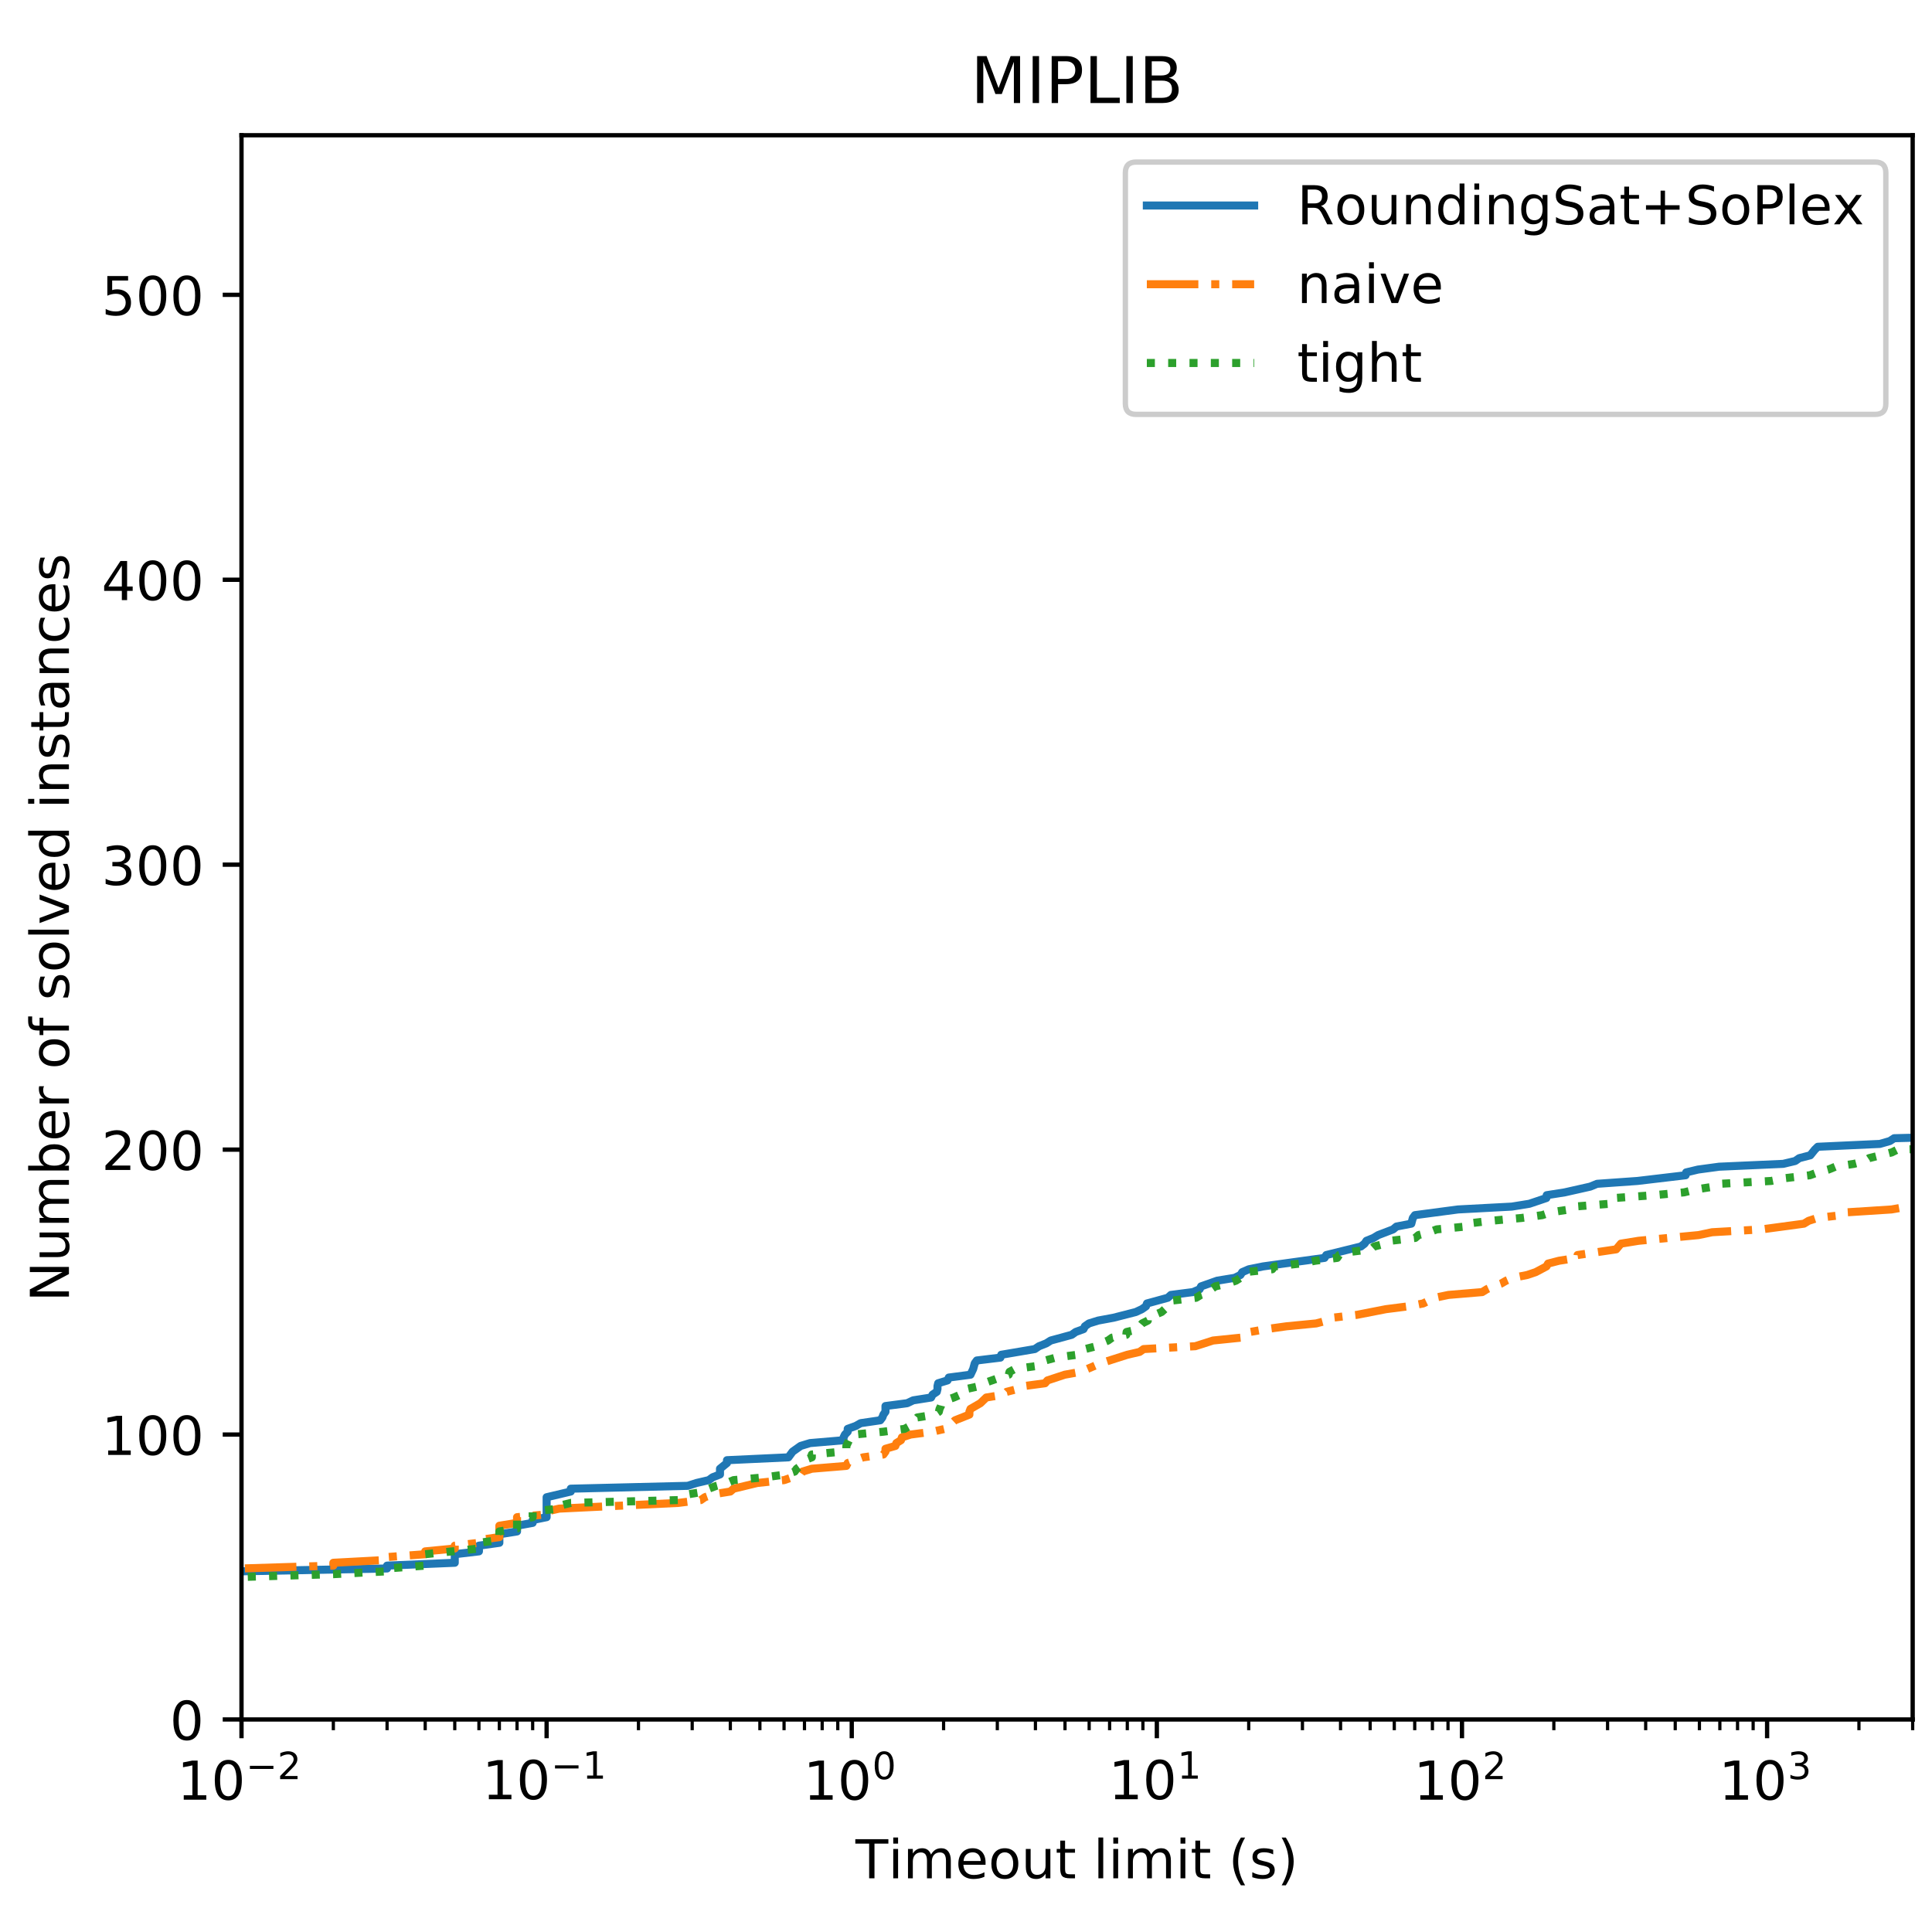 <?xml version="1.0"?>

<svg xmlns="http://www.w3.org/2000/svg" xmlns:xlink="http://www.w3.org/1999/xlink" width="360" height="360" viewBox="0 0 360 360" version="1.1">
<defs>
<g>
<symbol overflow="visible" id="glyph0-0">
<path style="stroke:none;" d="M 1.238 -0.828 L 2.852 -0.828 L 2.852 -6.391 L 1.102 -6.039 L 1.102 -6.941 L 2.84 -7.289 L 3.828 -7.289 L 3.828 -0.828 L 5.441 -0.828 L 5.441 0 L 1.238 0 L 1.238 -0.828 "></path>
</symbol>
<symbol overflow="visible" id="glyph0-1">
<path style="stroke:none;" d="M 3.18 -6.641 C 2.672 -6.641 2.289 -6.391 2.031 -5.891 C 1.77 -5.391 1.648 -4.641 1.648 -3.641 C 1.648 -2.641 1.77 -1.891 2.031 -1.391 C 2.289 -0.891 2.672 -0.641 3.18 -0.641 C 3.691 -0.641 4.07 -0.891 4.328 -1.391 C 4.578 -1.891 4.711 -2.641 4.711 -3.641 C 4.711 -4.641 4.578 -5.391 4.328 -5.891 C 4.07 -6.391 3.691 -6.641 3.18 -6.641 M 3.18 -7.422 C 3.988 -7.422 4.609 -7.09 5.051 -6.449 C 5.48 -5.801 5.699 -4.859 5.699 -3.641 C 5.699 -2.41 5.48 -1.469 5.051 -0.828 C 4.609 -0.191 3.988 0.129 3.18 0.129 C 2.359 0.129 1.73 -0.191 1.301 -0.828 C 0.871 -1.469 0.66 -2.41 0.66 -3.641 C 0.66 -4.859 0.871 -5.801 1.301 -6.449 C 1.73 -7.09 2.359 -7.422 3.18 -7.422 "></path>
</symbol>
<symbol overflow="visible" id="glyph0-2">
<path style="stroke:none;" d="M -0.02 -7.289 L 6.141 -7.289 L 6.141 -6.461 L 3.551 -6.461 L 3.551 0 L 2.559 0 L 2.559 -6.461 L -0.02 -6.461 L -0.02 -7.289 "></path>
</symbol>
<symbol overflow="visible" id="glyph0-3">
<path style="stroke:none;" d="M 0.941 -5.469 L 1.84 -5.469 L 1.84 0 L 0.941 0 L 0.941 -5.469 M 0.941 -7.602 L 1.84 -7.602 L 1.84 -6.461 L 0.941 -6.461 L 0.941 -7.602 "></path>
</symbol>
<symbol overflow="visible" id="glyph0-4">
<path style="stroke:none;" d="M 5.199 -4.422 C 5.422 -4.82 5.691 -5.109 6 -5.309 C 6.309 -5.5 6.68 -5.602 7.109 -5.602 C 7.672 -5.602 8.109 -5.398 8.422 -5 C 8.73 -4.602 8.891 -4.031 8.891 -3.301 L 8.891 0 L 7.988 0 L 7.988 -3.27 C 7.988 -3.789 7.891 -4.18 7.711 -4.441 C 7.52 -4.691 7.238 -4.82 6.859 -4.82 C 6.391 -4.82 6.02 -4.66 5.75 -4.352 C 5.48 -4.039 5.352 -3.621 5.352 -3.09 L 5.352 0 L 4.449 0 L 4.449 -3.27 C 4.449 -3.789 4.352 -4.18 4.172 -4.441 C 3.98 -4.691 3.691 -4.82 3.309 -4.82 C 2.852 -4.82 2.48 -4.66 2.211 -4.352 C 1.941 -4.039 1.809 -3.621 1.809 -3.09 L 1.809 0 L 0.91 0 L 0.91 -5.469 L 1.809 -5.469 L 1.809 -4.621 C 2.012 -4.949 2.262 -5.199 2.551 -5.359 C 2.828 -5.52 3.172 -5.602 3.57 -5.602 C 3.969 -5.602 4.301 -5.5 4.578 -5.301 C 4.859 -5.102 5.059 -4.801 5.199 -4.422 "></path>
</symbol>
<symbol overflow="visible" id="glyph0-5">
<path style="stroke:none;" d="M 5.621 -2.961 L 5.621 -2.52 L 1.488 -2.52 C 1.531 -1.898 1.711 -1.422 2.051 -1.102 C 2.379 -0.781 2.84 -0.621 3.441 -0.621 C 3.781 -0.621 4.121 -0.66 4.441 -0.738 C 4.762 -0.82 5.09 -0.949 5.41 -1.129 L 5.41 -0.281 C 5.09 -0.141 4.762 -0.031 4.422 0.031 C 4.078 0.09 3.73 0.129 3.391 0.129 C 2.512 0.129 1.82 -0.121 1.309 -0.621 C 0.801 -1.121 0.551 -1.809 0.551 -2.68 C 0.551 -3.57 0.789 -4.281 1.27 -4.809 C 1.75 -5.328 2.41 -5.602 3.23 -5.602 C 3.969 -5.602 4.551 -5.359 4.98 -4.891 C 5.398 -4.41 5.621 -3.77 5.621 -2.961 M 4.719 -3.219 C 4.711 -3.711 4.57 -4.102 4.309 -4.398 C 4.039 -4.691 3.68 -4.84 3.238 -4.84 C 2.738 -4.84 2.34 -4.691 2.039 -4.41 C 1.738 -4.129 1.559 -3.73 1.52 -3.219 L 4.719 -3.219 "></path>
</symbol>
<symbol overflow="visible" id="glyph0-6">
<path style="stroke:none;" d="M 3.059 -4.84 C 2.578 -4.84 2.199 -4.648 1.922 -4.27 C 1.641 -3.891 1.5 -3.379 1.5 -2.73 C 1.5 -2.07 1.629 -1.559 1.91 -1.18 C 2.191 -0.801 2.57 -0.621 3.059 -0.621 C 3.539 -0.621 3.922 -0.801 4.199 -1.18 C 4.48 -1.559 4.621 -2.07 4.621 -2.73 C 4.621 -3.371 4.48 -3.891 4.199 -4.27 C 3.922 -4.648 3.539 -4.84 3.059 -4.84 M 3.059 -5.602 C 3.84 -5.602 4.449 -5.34 4.898 -4.84 C 5.34 -4.328 5.57 -3.629 5.57 -2.73 C 5.57 -1.828 5.34 -1.129 4.898 -0.629 C 4.449 -0.121 3.84 0.129 3.059 0.129 C 2.27 0.129 1.648 -0.121 1.211 -0.629 C 0.77 -1.129 0.551 -1.828 0.551 -2.73 C 0.551 -3.629 0.77 -4.328 1.211 -4.84 C 1.648 -5.34 2.27 -5.602 3.059 -5.602 "></path>
</symbol>
<symbol overflow="visible" id="glyph0-7">
<path style="stroke:none;" d="M 0.852 -2.16 L 0.852 -5.469 L 1.75 -5.469 L 1.75 -2.191 C 1.75 -1.672 1.852 -1.289 2.051 -1.031 C 2.25 -0.77 2.551 -0.641 2.961 -0.641 C 3.441 -0.641 3.828 -0.789 4.109 -1.102 C 4.391 -1.41 4.531 -1.828 4.531 -2.371 L 4.531 -5.469 L 5.43 -5.469 L 5.43 0 L 4.531 0 L 4.531 -0.84 C 4.309 -0.5 4.051 -0.262 3.77 -0.102 C 3.48 0.051 3.148 0.129 2.77 0.129 C 2.141 0.129 1.66 -0.059 1.34 -0.449 C 1.012 -0.828 0.852 -1.398 0.852 -2.16 M 3.109 -5.602 L 3.109 -5.602 "></path>
</symbol>
<symbol overflow="visible" id="glyph0-8">
<path style="stroke:none;" d="M 1.828 -7.02 L 1.828 -5.469 L 3.68 -5.469 L 3.68 -4.77 L 1.828 -4.77 L 1.828 -1.801 C 1.828 -1.352 1.891 -1.059 2.012 -0.941 C 2.129 -0.809 2.379 -0.75 2.762 -0.75 L 3.68 -0.75 L 3.68 0 L 2.762 0 C 2.059 0 1.578 -0.129 1.32 -0.391 C 1.059 -0.648 0.93 -1.121 0.93 -1.801 L 0.93 -4.77 L 0.27 -4.77 L 0.27 -5.469 L 0.93 -5.469 L 0.93 -7.02 L 1.828 -7.02 "></path>
</symbol>
<symbol overflow="visible" id="glyph0-9">
<path style="stroke:none;" d=""></path>
</symbol>
<symbol overflow="visible" id="glyph0-10">
<path style="stroke:none;" d="M 0.941 -7.602 L 1.84 -7.602 L 1.84 0 L 0.941 0 L 0.941 -7.602 "></path>
</symbol>
<symbol overflow="visible" id="glyph0-11">
<path style="stroke:none;" d="M 3.102 -7.59 C 2.66 -6.828 2.34 -6.09 2.129 -5.359 C 1.91 -4.629 1.809 -3.891 1.809 -3.141 C 1.809 -2.379 1.91 -1.641 2.129 -0.91 C 2.34 -0.172 2.66 0.559 3.102 1.309 L 2.32 1.309 C 1.828 0.539 1.461 -0.199 1.219 -0.941 C 0.98 -1.68 0.859 -2.41 0.859 -3.141 C 0.859 -3.859 0.98 -4.59 1.219 -5.328 C 1.461 -6.07 1.82 -6.82 2.32 -7.59 L 3.102 -7.59 "></path>
</symbol>
<symbol overflow="visible" id="glyph0-12">
<path style="stroke:none;" d="M 4.43 -5.309 L 4.43 -4.461 C 4.172 -4.578 3.91 -4.68 3.641 -4.75 C 3.359 -4.809 3.078 -4.852 2.789 -4.852 C 2.34 -4.852 2 -4.781 1.781 -4.641 C 1.559 -4.5 1.449 -4.301 1.449 -4.031 C 1.449 -3.82 1.531 -3.66 1.691 -3.539 C 1.852 -3.422 2.172 -3.301 2.648 -3.199 L 2.961 -3.129 C 3.602 -2.988 4.051 -2.789 4.32 -2.551 C 4.578 -2.301 4.719 -1.949 4.719 -1.512 C 4.719 -1 4.52 -0.602 4.121 -0.309 C 3.719 -0.012 3.16 0.129 2.461 0.129 C 2.16 0.129 1.859 0.102 1.539 0.051 C 1.219 0 0.891 -0.078 0.539 -0.199 L 0.539 -1.129 C 0.871 -0.949 1.199 -0.82 1.52 -0.738 C 1.84 -0.648 2.16 -0.609 2.48 -0.609 C 2.898 -0.609 3.23 -0.68 3.461 -0.82 C 3.68 -0.961 3.801 -1.172 3.801 -1.441 C 3.801 -1.68 3.711 -1.871 3.551 -2 C 3.391 -2.129 3.031 -2.262 2.469 -2.379 L 2.16 -2.449 C 1.602 -2.57 1.191 -2.75 0.949 -2.988 C 0.699 -3.23 0.578 -3.559 0.578 -3.988 C 0.578 -4.5 0.762 -4.898 1.121 -5.18 C 1.48 -5.461 2 -5.602 2.68 -5.602 C 3.012 -5.602 3.32 -5.57 3.621 -5.52 C 3.91 -5.469 4.18 -5.398 4.43 -5.309 "></path>
</symbol>
<symbol overflow="visible" id="glyph0-13">
<path style="stroke:none;" d="M 0.801 -7.59 L 1.578 -7.59 C 2.059 -6.82 2.43 -6.07 2.672 -5.328 C 2.91 -4.59 3.039 -3.859 3.039 -3.141 C 3.039 -2.41 2.91 -1.68 2.672 -0.941 C 2.43 -0.199 2.059 0.539 1.578 1.309 L 0.801 1.309 C 1.23 0.559 1.551 -0.172 1.77 -0.91 C 1.98 -1.641 2.09 -2.379 2.09 -3.141 C 2.09 -3.891 1.98 -4.629 1.77 -5.359 C 1.551 -6.09 1.23 -6.828 0.801 -7.59 "></path>
</symbol>
<symbol overflow="visible" id="glyph0-14">
<path style="stroke:none;" d="M 1.922 -0.828 L 5.359 -0.828 L 5.359 0 L 0.73 0 L 0.73 -0.828 C 1.102 -1.211 1.609 -1.73 2.262 -2.391 C 2.898 -3.039 3.309 -3.461 3.48 -3.648 C 3.801 -4 4.02 -4.301 4.141 -4.551 C 4.262 -4.789 4.328 -5.039 4.328 -5.281 C 4.328 -5.66 4.191 -5.98 3.922 -6.219 C 3.648 -6.461 3.301 -6.59 2.859 -6.59 C 2.551 -6.59 2.219 -6.531 1.879 -6.43 C 1.539 -6.32 1.172 -6.16 0.781 -5.941 L 0.781 -6.941 C 1.18 -7.102 1.551 -7.219 1.891 -7.301 C 2.23 -7.379 2.551 -7.422 2.84 -7.422 C 3.59 -7.422 4.191 -7.23 4.641 -6.852 C 5.09 -6.469 5.32 -5.969 5.32 -5.34 C 5.32 -5.039 5.262 -4.75 5.148 -4.488 C 5.039 -4.219 4.84 -3.898 4.539 -3.539 C 4.461 -3.441 4.199 -3.172 3.762 -2.719 C 3.32 -2.27 2.711 -1.641 1.922 -0.828 "></path>
</symbol>
<symbol overflow="visible" id="glyph0-15">
<path style="stroke:none;" d="M 4.059 -3.93 C 4.531 -3.828 4.898 -3.621 5.16 -3.301 C 5.422 -2.98 5.559 -2.578 5.559 -2.121 C 5.559 -1.398 5.309 -0.84 4.82 -0.449 C 4.32 -0.059 3.621 0.129 2.711 0.129 C 2.398 0.129 2.078 0.102 1.762 0.039 C 1.441 -0.012 1.102 -0.102 0.762 -0.219 L 0.762 -1.172 C 1.031 -1.012 1.328 -0.891 1.66 -0.809 C 1.98 -0.73 2.32 -0.691 2.68 -0.691 C 3.301 -0.691 3.77 -0.809 4.09 -1.051 C 4.41 -1.289 4.578 -1.648 4.578 -2.121 C 4.578 -2.539 4.43 -2.879 4.129 -3.121 C 3.828 -3.359 3.41 -3.488 2.871 -3.488 L 2.02 -3.488 L 2.02 -4.301 L 2.91 -4.301 C 3.391 -4.301 3.762 -4.391 4.02 -4.59 C 4.281 -4.781 4.41 -5.059 4.41 -5.43 C 4.41 -5.801 4.27 -6.09 4.012 -6.289 C 3.738 -6.488 3.359 -6.59 2.871 -6.59 C 2.602 -6.59 2.309 -6.559 2 -6.5 C 1.691 -6.441 1.352 -6.352 0.98 -6.23 L 0.98 -7.109 C 1.352 -7.211 1.699 -7.289 2.031 -7.34 C 2.352 -7.391 2.66 -7.422 2.961 -7.422 C 3.699 -7.422 4.289 -7.25 4.73 -6.91 C 5.172 -6.57 5.391 -6.109 5.391 -5.531 C 5.391 -5.129 5.27 -4.789 5.039 -4.512 C 4.809 -4.23 4.48 -4.031 4.059 -3.93 "></path>
</symbol>
<symbol overflow="visible" id="glyph0-16">
<path style="stroke:none;" d="M 3.781 -6.43 L 1.289 -2.539 L 3.781 -2.539 L 3.781 -6.43 M 3.52 -7.289 L 4.762 -7.289 L 4.762 -2.539 L 5.801 -2.539 L 5.801 -1.719 L 4.762 -1.719 L 4.762 0 L 3.781 0 L 3.781 -1.719 L 0.488 -1.719 L 0.488 -2.672 L 3.52 -7.289 "></path>
</symbol>
<symbol overflow="visible" id="glyph0-17">
<path style="stroke:none;" d="M 1.078 -7.289 L 4.949 -7.289 L 4.949 -6.461 L 1.98 -6.461 L 1.98 -4.672 C 2.121 -4.719 2.27 -4.762 2.41 -4.781 C 2.551 -4.801 2.699 -4.82 2.84 -4.82 C 3.648 -4.82 4.289 -4.59 4.77 -4.148 C 5.25 -3.699 5.488 -3.102 5.488 -2.34 C 5.488 -1.551 5.238 -0.941 4.75 -0.512 C 4.262 -0.078 3.57 0.129 2.691 0.129 C 2.379 0.129 2.07 0.102 1.75 0.059 C 1.43 0.012 1.109 -0.059 0.77 -0.172 L 0.77 -1.16 C 1.059 -1 1.359 -0.879 1.68 -0.801 C 1.988 -0.719 2.32 -0.691 2.672 -0.691 C 3.23 -0.691 3.68 -0.828 4.012 -1.129 C 4.328 -1.43 4.5 -1.828 4.5 -2.34 C 4.5 -2.84 4.328 -3.238 4.012 -3.539 C 3.68 -3.84 3.23 -3.988 2.672 -3.988 C 2.41 -3.988 2.141 -3.961 1.879 -3.898 C 1.621 -3.84 1.352 -3.75 1.078 -3.629 L 1.078 -7.289 "></path>
</symbol>
<symbol overflow="visible" id="glyph0-18">
<path style="stroke:none;" d="M 4.441 -3.422 C 4.648 -3.34 4.859 -3.191 5.059 -2.961 C 5.262 -2.719 5.461 -2.398 5.66 -1.988 L 6.66 0 L 5.602 0 L 4.672 -1.871 C 4.43 -2.352 4.191 -2.68 3.969 -2.84 C 3.738 -3 3.43 -3.078 3.039 -3.078 L 1.969 -3.078 L 1.969 0 L 0.98 0 L 0.98 -7.289 L 3.211 -7.289 C 4.039 -7.289 4.66 -7.109 5.07 -6.77 C 5.48 -6.422 5.691 -5.891 5.691 -5.191 C 5.691 -4.73 5.578 -4.34 5.371 -4.039 C 5.148 -3.738 4.84 -3.531 4.441 -3.422 M 1.969 -6.48 L 1.969 -3.891 L 3.211 -3.891 C 3.68 -3.891 4.039 -4 4.281 -4.219 C 4.52 -4.441 4.648 -4.762 4.648 -5.191 C 4.648 -5.609 4.52 -5.93 4.281 -6.148 C 4.039 -6.371 3.68 -6.48 3.211 -6.48 L 1.969 -6.48 "></path>
</symbol>
<symbol overflow="visible" id="glyph0-19">
<path style="stroke:none;" d="M 5.488 -3.301 L 5.488 0 L 4.59 0 L 4.59 -3.27 C 4.59 -3.789 4.48 -4.172 4.281 -4.43 C 4.078 -4.691 3.781 -4.82 3.379 -4.82 C 2.891 -4.82 2.512 -4.66 2.23 -4.352 C 1.949 -4.039 1.809 -3.621 1.809 -3.09 L 1.809 0 L 0.91 0 L 0.91 -5.469 L 1.809 -5.469 L 1.809 -4.621 C 2.02 -4.941 2.27 -5.191 2.57 -5.352 C 2.859 -5.512 3.199 -5.602 3.578 -5.602 C 4.199 -5.602 4.68 -5.398 5 -5.012 C 5.32 -4.621 5.488 -4.051 5.488 -3.301 "></path>
</symbol>
<symbol overflow="visible" id="glyph0-20">
<path style="stroke:none;" d="M 4.539 -4.641 L 4.539 -7.602 L 5.441 -7.602 L 5.441 0 L 4.539 0 L 4.539 -0.82 C 4.352 -0.488 4.109 -0.25 3.82 -0.102 C 3.531 0.051 3.191 0.129 2.789 0.129 C 2.129 0.129 1.59 -0.129 1.172 -0.648 C 0.75 -1.172 0.551 -1.871 0.551 -2.73 C 0.551 -3.59 0.75 -4.281 1.172 -4.809 C 1.59 -5.328 2.129 -5.602 2.789 -5.602 C 3.191 -5.602 3.531 -5.52 3.82 -5.359 C 4.109 -5.199 4.352 -4.961 4.539 -4.641 M 1.48 -2.73 C 1.48 -2.07 1.609 -1.551 1.879 -1.172 C 2.148 -0.789 2.531 -0.609 3.012 -0.609 C 3.48 -0.609 3.852 -0.789 4.129 -1.172 C 4.398 -1.551 4.539 -2.07 4.539 -2.73 C 4.539 -3.391 4.398 -3.898 4.129 -4.281 C 3.852 -4.66 3.48 -4.852 3.012 -4.852 C 2.531 -4.852 2.148 -4.66 1.879 -4.281 C 1.609 -3.898 1.48 -3.391 1.48 -2.73 "></path>
</symbol>
<symbol overflow="visible" id="glyph0-21">
<path style="stroke:none;" d="M 4.539 -2.801 C 4.539 -3.441 4.398 -3.949 4.141 -4.309 C 3.871 -4.672 3.488 -4.852 3.012 -4.852 C 2.531 -4.852 2.148 -4.672 1.879 -4.309 C 1.609 -3.949 1.48 -3.441 1.48 -2.801 C 1.48 -2.148 1.609 -1.648 1.879 -1.289 C 2.148 -0.93 2.531 -0.75 3.012 -0.75 C 3.488 -0.75 3.871 -0.93 4.141 -1.289 C 4.398 -1.648 4.539 -2.148 4.539 -2.801 M 5.441 -0.68 C 5.441 0.238 5.23 0.93 4.82 1.391 C 4.398 1.84 3.77 2.07 2.922 2.07 C 2.602 2.07 2.309 2.039 2.031 2 C 1.75 1.949 1.469 1.879 1.211 1.781 L 1.211 0.91 C 1.469 1.051 1.73 1.148 1.988 1.219 C 2.25 1.289 2.512 1.328 2.781 1.328 C 3.359 1.328 3.801 1.172 4.102 0.871 C 4.391 0.559 4.539 0.102 4.539 -0.52 L 4.539 -0.961 C 4.352 -0.641 4.109 -0.398 3.82 -0.238 C 3.531 -0.078 3.191 0 2.789 0 C 2.109 0 1.57 -0.25 1.16 -0.762 C 0.75 -1.27 0.551 -1.949 0.551 -2.801 C 0.551 -3.641 0.75 -4.32 1.16 -4.828 C 1.57 -5.34 2.109 -5.602 2.789 -5.602 C 3.191 -5.602 3.531 -5.52 3.82 -5.359 C 4.109 -5.199 4.352 -4.961 4.539 -4.641 L 4.539 -5.469 L 5.441 -5.469 L 5.441 -0.68 "></path>
</symbol>
<symbol overflow="visible" id="glyph0-22">
<path style="stroke:none;" d="M 5.352 -7.051 L 5.352 -6.09 C 4.969 -6.27 4.621 -6.398 4.289 -6.488 C 3.949 -6.57 3.629 -6.621 3.328 -6.621 C 2.789 -6.621 2.371 -6.512 2.078 -6.309 C 1.789 -6.102 1.648 -5.801 1.648 -5.422 C 1.648 -5.102 1.738 -4.852 1.941 -4.691 C 2.129 -4.52 2.5 -4.391 3.039 -4.289 L 3.641 -4.172 C 4.371 -4.031 4.91 -3.781 5.262 -3.43 C 5.609 -3.07 5.789 -2.602 5.789 -2.012 C 5.789 -1.301 5.551 -0.77 5.078 -0.41 C 4.602 -0.051 3.91 0.129 3 0.129 C 2.648 0.129 2.281 0.09 1.891 0.02 C 1.5 -0.051 1.102 -0.16 0.691 -0.32 L 0.691 -1.34 C 1.09 -1.109 1.48 -0.941 1.859 -0.828 C 2.238 -0.711 2.621 -0.66 3 -0.66 C 3.559 -0.66 3.988 -0.77 4.301 -0.988 C 4.602 -1.211 4.762 -1.52 4.762 -1.941 C 4.762 -2.301 4.648 -2.578 4.43 -2.781 C 4.211 -2.98 3.852 -3.129 3.352 -3.23 L 2.75 -3.352 C 2.012 -3.488 1.48 -3.719 1.148 -4.039 C 0.82 -4.352 0.66 -4.781 0.66 -5.34 C 0.66 -5.98 0.879 -6.488 1.34 -6.859 C 1.789 -7.23 2.422 -7.422 3.219 -7.422 C 3.559 -7.422 3.898 -7.391 4.262 -7.328 C 4.609 -7.27 4.969 -7.172 5.352 -7.051 "></path>
</symbol>
<symbol overflow="visible" id="glyph0-23">
<path style="stroke:none;" d="M 3.43 -2.75 C 2.699 -2.75 2.199 -2.66 1.922 -2.5 C 1.641 -2.328 1.5 -2.051 1.5 -1.648 C 1.5 -1.328 1.602 -1.07 1.809 -0.891 C 2.02 -0.699 2.309 -0.609 2.672 -0.609 C 3.172 -0.609 3.57 -0.781 3.871 -1.141 C 4.172 -1.488 4.32 -1.961 4.32 -2.551 L 4.32 -2.75 L 3.43 -2.75 M 5.219 -3.121 L 5.219 0 L 4.32 0 L 4.32 -0.828 C 4.109 -0.488 3.852 -0.25 3.551 -0.102 C 3.25 0.051 2.871 0.129 2.43 0.129 C 1.871 0.129 1.422 -0.02 1.09 -0.328 C 0.762 -0.641 0.602 -1.059 0.602 -1.59 C 0.602 -2.199 0.801 -2.66 1.219 -2.98 C 1.629 -3.289 2.238 -3.449 3.059 -3.449 L 4.32 -3.449 L 4.32 -3.539 C 4.32 -3.949 4.18 -4.27 3.91 -4.5 C 3.641 -4.719 3.262 -4.84 2.77 -4.84 C 2.449 -4.84 2.148 -4.801 1.852 -4.719 C 1.551 -4.641 1.27 -4.531 1 -4.391 L 1 -5.219 C 1.32 -5.34 1.641 -5.441 1.949 -5.5 C 2.262 -5.559 2.559 -5.602 2.859 -5.602 C 3.648 -5.602 4.238 -5.391 4.629 -4.98 C 5.02 -4.57 5.219 -3.949 5.219 -3.121 "></path>
</symbol>
<symbol overflow="visible" id="glyph0-24">
<path style="stroke:none;" d="M 4.602 -6.27 L 4.602 -3.551 L 7.32 -3.551 L 7.32 -2.719 L 4.602 -2.719 L 4.602 0 L 3.781 0 L 3.781 -2.719 L 1.059 -2.719 L 1.059 -3.551 L 3.781 -3.551 L 3.781 -6.27 L 4.602 -6.27 "></path>
</symbol>
<symbol overflow="visible" id="glyph0-25">
<path style="stroke:none;" d="M 1.969 -6.48 L 1.969 -3.738 L 3.211 -3.738 C 3.672 -3.738 4.02 -3.852 4.27 -4.09 C 4.52 -4.328 4.648 -4.672 4.648 -5.109 C 4.648 -5.551 4.52 -5.879 4.27 -6.121 C 4.02 -6.359 3.672 -6.48 3.211 -6.48 L 1.969 -6.48 M 0.98 -7.289 L 3.211 -7.289 C 4.02 -7.289 4.641 -7.102 5.059 -6.73 C 5.48 -6.359 5.691 -5.82 5.691 -5.109 C 5.691 -4.391 5.48 -3.84 5.059 -3.48 C 4.641 -3.109 4.02 -2.93 3.211 -2.93 L 1.969 -2.93 L 1.969 0 L 0.98 0 L 0.98 -7.289 "></path>
</symbol>
<symbol overflow="visible" id="glyph0-26">
<path style="stroke:none;" d="M 5.488 -5.469 L 3.512 -2.809 L 5.59 0 L 4.531 0 L 2.941 -2.148 L 1.352 0 L 0.289 0 L 2.41 -2.859 L 0.469 -5.469 L 1.531 -5.469 L 2.98 -3.52 L 4.43 -5.469 L 5.488 -5.469 "></path>
</symbol>
<symbol overflow="visible" id="glyph0-27">
<path style="stroke:none;" d="M 0.301 -5.469 L 1.25 -5.469 L 2.961 -0.879 L 4.672 -5.469 L 5.621 -5.469 L 3.57 0 L 2.352 0 L 0.301 -5.469 "></path>
</symbol>
<symbol overflow="visible" id="glyph0-28">
<path style="stroke:none;" d="M 5.488 -3.301 L 5.488 0 L 4.59 0 L 4.59 -3.27 C 4.59 -3.789 4.48 -4.172 4.281 -4.43 C 4.078 -4.691 3.781 -4.82 3.379 -4.82 C 2.891 -4.82 2.512 -4.66 2.23 -4.352 C 1.949 -4.039 1.809 -3.621 1.809 -3.09 L 1.809 0 L 0.91 0 L 0.91 -7.602 L 1.809 -7.602 L 1.809 -4.621 C 2.02 -4.941 2.27 -5.191 2.57 -5.352 C 2.859 -5.512 3.199 -5.602 3.578 -5.602 C 4.199 -5.602 4.68 -5.398 5 -5.012 C 5.32 -4.621 5.488 -4.051 5.488 -3.301 "></path>
</symbol>
<symbol overflow="visible" id="glyph1-0">
<path style="stroke:none;" d="M 0.742 -2.484 L 5.125 -2.484 L 5.125 -1.902 L 0.742 -1.902 L 0.742 -2.484 "></path>
</symbol>
<symbol overflow="visible" id="glyph1-1">
<path style="stroke:none;" d="M 1.344 -0.582 L 3.754 -0.582 L 3.754 0 L 0.512 0 L 0.512 -0.582 C 0.77 -0.848 1.129 -1.211 1.582 -1.672 C 2.031 -2.129 2.316 -2.422 2.438 -2.555 C 2.66 -2.801 2.812 -3.012 2.898 -3.184 C 2.98 -3.352 3.031 -3.527 3.031 -3.695 C 3.031 -3.961 2.934 -4.188 2.742 -4.355 C 2.555 -4.523 2.309 -4.613 2.004 -4.613 C 1.785 -4.613 1.555 -4.57 1.316 -4.5 C 1.078 -4.426 0.82 -4.312 0.547 -4.156 L 0.547 -4.859 C 0.824 -4.969 1.086 -5.055 1.324 -5.109 C 1.562 -5.164 1.785 -5.195 1.988 -5.195 C 2.512 -5.195 2.934 -5.062 3.246 -4.797 C 3.562 -4.527 3.723 -4.18 3.723 -3.738 C 3.723 -3.527 3.684 -3.324 3.605 -3.145 C 3.527 -2.953 3.387 -2.73 3.18 -2.477 C 3.121 -2.406 2.941 -2.219 2.633 -1.902 C 2.324 -1.59 1.898 -1.148 1.344 -0.582 "></path>
</symbol>
<symbol overflow="visible" id="glyph1-2">
<path style="stroke:none;" d="M 0.867 -0.582 L 1.996 -0.582 L 1.996 -4.473 L 0.77 -4.227 L 0.77 -4.859 L 1.988 -5.102 L 2.68 -5.102 L 2.68 -0.582 L 3.809 -0.582 L 3.809 0 L 0.867 0 L 0.867 -0.582 "></path>
</symbol>
<symbol overflow="visible" id="glyph1-3">
<path style="stroke:none;" d="M 2.227 -4.648 C 1.867 -4.648 1.602 -4.473 1.422 -4.121 C 1.238 -3.773 1.156 -3.246 1.156 -2.547 C 1.156 -1.848 1.238 -1.324 1.422 -0.973 C 1.602 -0.621 1.867 -0.449 2.227 -0.449 C 2.582 -0.449 2.848 -0.621 3.031 -0.973 C 3.207 -1.324 3.297 -1.848 3.297 -2.547 C 3.297 -3.246 3.207 -3.773 3.031 -4.121 C 2.848 -4.473 2.582 -4.648 2.227 -4.648 M 2.227 -5.195 C 2.793 -5.195 3.227 -4.965 3.535 -4.516 C 3.836 -4.059 3.988 -3.402 3.988 -2.547 C 3.988 -1.688 3.836 -1.027 3.535 -0.582 C 3.227 -0.133 2.793 0.09 2.227 0.09 C 1.652 0.09 1.211 -0.133 0.91 -0.582 C 0.609 -1.027 0.461 -1.688 0.461 -2.547 C 0.461 -3.402 0.609 -4.059 0.91 -4.516 C 1.211 -4.965 1.652 -5.195 2.227 -5.195 "></path>
</symbol>
<symbol overflow="visible" id="glyph1-4">
<path style="stroke:none;" d="M 2.844 -2.75 C 3.172 -2.68 3.43 -2.535 3.613 -2.309 C 3.793 -2.086 3.891 -1.805 3.891 -1.484 C 3.891 -0.98 3.719 -0.59 3.375 -0.316 C 3.023 -0.043 2.535 0.09 1.898 0.09 C 1.68 0.09 1.457 0.07 1.23 0.027 C 1.008 -0.008 0.77 -0.07 0.531 -0.152 L 0.531 -0.82 C 0.723 -0.707 0.93 -0.621 1.16 -0.566 C 1.387 -0.512 1.625 -0.484 1.875 -0.484 C 2.309 -0.484 2.641 -0.566 2.863 -0.734 C 3.086 -0.902 3.207 -1.156 3.207 -1.484 C 3.207 -1.777 3.102 -2.016 2.891 -2.184 C 2.68 -2.352 2.387 -2.441 2.008 -2.441 L 1.414 -2.441 L 1.414 -3.012 L 2.035 -3.012 C 2.371 -3.012 2.633 -3.074 2.812 -3.215 C 2.996 -3.348 3.086 -3.543 3.086 -3.801 C 3.086 -4.059 2.988 -4.262 2.809 -4.402 C 2.617 -4.543 2.352 -4.613 2.008 -4.613 C 1.82 -4.613 1.617 -4.594 1.398 -4.551 C 1.184 -4.508 0.945 -4.445 0.688 -4.359 L 0.688 -4.977 C 0.945 -5.047 1.191 -5.102 1.422 -5.137 C 1.645 -5.172 1.863 -5.195 2.07 -5.195 C 2.59 -5.195 3.004 -5.074 3.312 -4.836 C 3.617 -4.598 3.773 -4.277 3.773 -3.871 C 3.773 -3.59 3.688 -3.352 3.527 -3.156 C 3.367 -2.961 3.137 -2.82 2.844 -2.75 "></path>
</symbol>
<symbol overflow="visible" id="glyph2-0">
<path style="stroke:none;" d="M -7.289 -0.98 L -7.289 -2.309 L -1.191 -5.539 L -7.289 -5.539 L -7.289 -6.5 L 0 -6.5 L 0 -5.172 L -6.102 -1.941 L 0 -1.941 L 0 -0.98 L -7.289 -0.98 "></path>
</symbol>
<symbol overflow="visible" id="glyph2-1">
<path style="stroke:none;" d="M -2.16 -0.852 L -5.469 -0.852 L -5.469 -1.75 L -2.191 -1.75 C -1.672 -1.75 -1.289 -1.852 -1.031 -2.051 C -0.77 -2.25 -0.641 -2.551 -0.641 -2.961 C -0.641 -3.441 -0.789 -3.828 -1.102 -4.109 C -1.41 -4.391 -1.828 -4.531 -2.371 -4.531 L -5.469 -4.531 L -5.469 -5.43 L 0 -5.43 L 0 -4.531 L -0.84 -4.531 C -0.5 -4.309 -0.262 -4.051 -0.102 -3.77 C 0.051 -3.48 0.129 -3.148 0.129 -2.77 C 0.129 -2.141 -0.059 -1.66 -0.449 -1.34 C -0.828 -1.012 -1.398 -0.852 -2.16 -0.852 M -5.602 -3.109 L -5.602 -3.109 "></path>
</symbol>
<symbol overflow="visible" id="glyph2-2">
<path style="stroke:none;" d="M -4.422 -5.199 C -4.82 -5.422 -5.109 -5.691 -5.309 -6 C -5.5 -6.309 -5.602 -6.68 -5.602 -7.109 C -5.602 -7.672 -5.398 -8.109 -5 -8.422 C -4.602 -8.73 -4.031 -8.891 -3.301 -8.891 L 0 -8.891 L 0 -7.988 L -3.27 -7.988 C -3.789 -7.988 -4.18 -7.891 -4.441 -7.711 C -4.691 -7.52 -4.82 -7.238 -4.82 -6.859 C -4.82 -6.391 -4.66 -6.02 -4.352 -5.75 C -4.039 -5.48 -3.621 -5.352 -3.09 -5.352 L 0 -5.352 L 0 -4.449 L -3.27 -4.449 C -3.789 -4.449 -4.18 -4.352 -4.441 -4.172 C -4.691 -3.98 -4.82 -3.691 -4.82 -3.309 C -4.82 -2.852 -4.66 -2.48 -4.352 -2.211 C -4.039 -1.941 -3.621 -1.809 -3.09 -1.809 L 0 -1.809 L 0 -0.91 L -5.469 -0.91 L -5.469 -1.809 L -4.621 -1.809 C -4.949 -2.012 -5.199 -2.262 -5.359 -2.551 C -5.52 -2.828 -5.602 -3.172 -5.602 -3.57 C -5.602 -3.969 -5.5 -4.301 -5.301 -4.578 C -5.102 -4.859 -4.801 -5.059 -4.422 -5.199 "></path>
</symbol>
<symbol overflow="visible" id="glyph2-3">
<path style="stroke:none;" d="M -2.73 -4.871 C -3.391 -4.871 -3.898 -4.73 -4.281 -4.461 C -4.66 -4.18 -4.852 -3.809 -4.852 -3.34 C -4.852 -2.859 -4.66 -2.488 -4.281 -2.219 C -3.898 -1.941 -3.391 -1.809 -2.73 -1.809 C -2.07 -1.809 -1.551 -1.941 -1.172 -2.219 C -0.789 -2.488 -0.609 -2.859 -0.609 -3.34 C -0.609 -3.809 -0.789 -4.18 -1.172 -4.461 C -1.551 -4.73 -2.07 -4.871 -2.73 -4.871 M -4.641 -1.809 C -4.961 -1.988 -5.199 -2.23 -5.359 -2.52 C -5.52 -2.809 -5.602 -3.16 -5.602 -3.559 C -5.602 -4.219 -5.328 -4.762 -4.809 -5.18 C -4.281 -5.59 -3.59 -5.801 -2.73 -5.801 C -1.871 -5.801 -1.172 -5.59 -0.648 -5.18 C -0.129 -4.762 0.129 -4.219 0.129 -3.559 C 0.129 -3.16 0.051 -2.809 -0.102 -2.52 C -0.25 -2.23 -0.488 -1.988 -0.82 -1.809 L 0 -1.809 L 0 -0.91 L -7.602 -0.91 L -7.602 -1.809 L -4.641 -1.809 "></path>
</symbol>
<symbol overflow="visible" id="glyph2-4">
<path style="stroke:none;" d="M -2.961 -5.621 L -2.52 -5.621 L -2.52 -1.488 C -1.898 -1.531 -1.422 -1.711 -1.102 -2.051 C -0.781 -2.379 -0.621 -2.84 -0.621 -3.441 C -0.621 -3.781 -0.66 -4.121 -0.738 -4.441 C -0.82 -4.762 -0.949 -5.09 -1.129 -5.41 L -0.281 -5.41 C -0.141 -5.09 -0.031 -4.762 0.031 -4.422 C 0.09 -4.078 0.129 -3.73 0.129 -3.391 C 0.129 -2.512 -0.121 -1.82 -0.621 -1.309 C -1.121 -0.801 -1.809 -0.551 -2.68 -0.551 C -3.57 -0.551 -4.281 -0.789 -4.809 -1.27 C -5.328 -1.75 -5.602 -2.41 -5.602 -3.23 C -5.602 -3.969 -5.359 -4.551 -4.891 -4.98 C -4.41 -5.398 -3.77 -5.621 -2.961 -5.621 M -3.219 -4.719 C -3.711 -4.711 -4.102 -4.57 -4.398 -4.309 C -4.691 -4.039 -4.84 -3.68 -4.84 -3.238 C -4.84 -2.738 -4.691 -2.34 -4.41 -2.039 C -4.129 -1.738 -3.73 -1.559 -3.219 -1.52 L -3.219 -4.719 "></path>
</symbol>
<symbol overflow="visible" id="glyph2-5">
<path style="stroke:none;" d="M -4.629 -4.109 C -4.691 -4.012 -4.73 -3.898 -4.762 -3.781 C -4.781 -3.66 -4.801 -3.531 -4.801 -3.391 C -4.801 -2.879 -4.629 -2.488 -4.301 -2.219 C -3.969 -1.941 -3.5 -1.809 -2.879 -1.809 L 0 -1.809 L 0 -0.91 L -5.469 -0.91 L -5.469 -1.809 L -4.621 -1.809 C -4.949 -1.988 -5.199 -2.238 -5.359 -2.539 C -5.52 -2.84 -5.602 -3.211 -5.602 -3.648 C -5.602 -3.711 -5.59 -3.781 -5.59 -3.859 C -5.578 -3.93 -5.57 -4.012 -5.551 -4.109 L -4.629 -4.109 "></path>
</symbol>
<symbol overflow="visible" id="glyph2-6">
<path style="stroke:none;" d=""></path>
</symbol>
<symbol overflow="visible" id="glyph2-7">
<path style="stroke:none;" d="M -4.84 -3.059 C -4.84 -2.578 -4.648 -2.199 -4.27 -1.922 C -3.891 -1.641 -3.379 -1.5 -2.73 -1.5 C -2.07 -1.5 -1.559 -1.629 -1.18 -1.91 C -0.801 -2.191 -0.621 -2.57 -0.621 -3.059 C -0.621 -3.539 -0.801 -3.922 -1.18 -4.199 C -1.559 -4.48 -2.07 -4.621 -2.73 -4.621 C -3.371 -4.621 -3.891 -4.48 -4.27 -4.199 C -4.648 -3.922 -4.84 -3.539 -4.84 -3.059 M -5.602 -3.059 C -5.602 -3.84 -5.34 -4.449 -4.84 -4.898 C -4.328 -5.34 -3.629 -5.57 -2.73 -5.57 C -1.828 -5.57 -1.129 -5.34 -0.629 -4.898 C -0.121 -4.449 0.129 -3.84 0.129 -3.059 C 0.129 -2.27 -0.121 -1.648 -0.629 -1.211 C -1.129 -0.77 -1.828 -0.551 -2.73 -0.551 C -3.629 -0.551 -4.328 -0.77 -4.84 -1.211 C -5.34 -1.648 -5.602 -2.27 -5.602 -3.059 "></path>
</symbol>
<symbol overflow="visible" id="glyph2-8">
<path style="stroke:none;" d="M -7.602 -3.711 L -6.852 -3.711 L -6.852 -2.852 C -6.852 -2.531 -6.781 -2.301 -6.648 -2.18 C -6.52 -2.051 -6.289 -1.988 -5.949 -1.988 L -5.469 -1.988 L -5.469 -3.469 L -4.77 -3.469 L -4.77 -1.988 L 0 -1.988 L 0 -1.09 L -4.77 -1.09 L -4.77 -0.23 L -5.469 -0.23 L -5.469 -1.09 L -5.852 -1.09 C -6.449 -1.09 -6.898 -1.23 -7.18 -1.512 C -7.461 -1.789 -7.602 -2.238 -7.602 -2.859 L -7.602 -3.711 "></path>
</symbol>
<symbol overflow="visible" id="glyph2-9">
<path style="stroke:none;" d="M -5.309 -4.43 L -4.461 -4.43 C -4.578 -4.172 -4.68 -3.91 -4.75 -3.641 C -4.809 -3.359 -4.852 -3.078 -4.852 -2.789 C -4.852 -2.34 -4.781 -2 -4.641 -1.781 C -4.5 -1.559 -4.301 -1.449 -4.031 -1.449 C -3.82 -1.449 -3.66 -1.531 -3.539 -1.691 C -3.422 -1.852 -3.301 -2.172 -3.199 -2.648 L -3.129 -2.961 C -2.988 -3.602 -2.789 -4.051 -2.551 -4.32 C -2.301 -4.578 -1.949 -4.719 -1.512 -4.719 C -1 -4.719 -0.602 -4.52 -0.309 -4.121 C -0.012 -3.719 0.129 -3.16 0.129 -2.461 C 0.129 -2.16 0.102 -1.859 0.051 -1.539 C 0 -1.219 -0.078 -0.891 -0.199 -0.539 L -1.129 -0.539 C -0.949 -0.871 -0.82 -1.199 -0.738 -1.52 C -0.648 -1.84 -0.609 -2.16 -0.609 -2.48 C -0.609 -2.898 -0.68 -3.23 -0.82 -3.461 C -0.961 -3.68 -1.172 -3.801 -1.441 -3.801 C -1.68 -3.801 -1.871 -3.711 -2 -3.551 C -2.129 -3.391 -2.262 -3.031 -2.379 -2.469 L -2.449 -2.16 C -2.57 -1.602 -2.75 -1.191 -2.988 -0.949 C -3.23 -0.699 -3.559 -0.578 -3.988 -0.578 C -4.5 -0.578 -4.898 -0.762 -5.18 -1.121 C -5.461 -1.48 -5.602 -2 -5.602 -2.68 C -5.602 -3.012 -5.57 -3.32 -5.52 -3.621 C -5.469 -3.91 -5.398 -4.18 -5.309 -4.43 "></path>
</symbol>
<symbol overflow="visible" id="glyph2-10">
<path style="stroke:none;" d="M -7.602 -0.941 L -7.602 -1.84 L 0 -1.84 L 0 -0.941 L -7.602 -0.941 "></path>
</symbol>
<symbol overflow="visible" id="glyph2-11">
<path style="stroke:none;" d="M -5.469 -0.301 L -5.469 -1.25 L -0.879 -2.961 L -5.469 -4.672 L -5.469 -5.621 L 0 -3.57 L 0 -2.352 L -5.469 -0.301 "></path>
</symbol>
<symbol overflow="visible" id="glyph2-12">
<path style="stroke:none;" d="M -4.641 -4.539 L -7.602 -4.539 L -7.602 -5.441 L 0 -5.441 L 0 -4.539 L -0.82 -4.539 C -0.488 -4.352 -0.25 -4.109 -0.102 -3.82 C 0.051 -3.531 0.129 -3.191 0.129 -2.789 C 0.129 -2.129 -0.129 -1.59 -0.648 -1.172 C -1.172 -0.75 -1.871 -0.551 -2.73 -0.551 C -3.59 -0.551 -4.281 -0.75 -4.809 -1.172 C -5.328 -1.59 -5.602 -2.129 -5.602 -2.789 C -5.602 -3.191 -5.52 -3.531 -5.359 -3.82 C -5.199 -4.109 -4.961 -4.352 -4.641 -4.539 M -2.73 -1.48 C -2.07 -1.48 -1.551 -1.609 -1.172 -1.879 C -0.789 -2.148 -0.609 -2.531 -0.609 -3.012 C -0.609 -3.48 -0.789 -3.852 -1.172 -4.129 C -1.551 -4.398 -2.07 -4.539 -2.73 -4.539 C -3.391 -4.539 -3.898 -4.398 -4.281 -4.129 C -4.66 -3.852 -4.852 -3.48 -4.852 -3.012 C -4.852 -2.531 -4.66 -2.148 -4.281 -1.879 C -3.898 -1.609 -3.391 -1.48 -2.73 -1.48 "></path>
</symbol>
<symbol overflow="visible" id="glyph2-13">
<path style="stroke:none;" d="M -5.469 -0.941 L -5.469 -1.84 L 0 -1.84 L 0 -0.941 L -5.469 -0.941 M -7.602 -0.941 L -7.602 -1.84 L -6.461 -1.84 L -6.461 -0.941 L -7.602 -0.941 "></path>
</symbol>
<symbol overflow="visible" id="glyph2-14">
<path style="stroke:none;" d="M -3.301 -5.488 L 0 -5.488 L 0 -4.59 L -3.27 -4.59 C -3.789 -4.59 -4.172 -4.48 -4.43 -4.281 C -4.691 -4.078 -4.82 -3.781 -4.82 -3.379 C -4.82 -2.891 -4.66 -2.512 -4.352 -2.23 C -4.039 -1.949 -3.621 -1.809 -3.09 -1.809 L 0 -1.809 L 0 -0.91 L -5.469 -0.91 L -5.469 -1.809 L -4.621 -1.809 C -4.941 -2.02 -5.191 -2.27 -5.352 -2.57 C -5.512 -2.859 -5.602 -3.199 -5.602 -3.578 C -5.602 -4.199 -5.398 -4.68 -5.012 -5 C -4.621 -5.32 -4.051 -5.488 -3.301 -5.488 "></path>
</symbol>
<symbol overflow="visible" id="glyph2-15">
<path style="stroke:none;" d="M -7.02 -1.828 L -5.469 -1.828 L -5.469 -3.68 L -4.77 -3.68 L -4.77 -1.828 L -1.801 -1.828 C -1.352 -1.828 -1.059 -1.891 -0.941 -2.012 C -0.809 -2.129 -0.75 -2.379 -0.75 -2.762 L -0.75 -3.68 L 0 -3.68 L 0 -2.762 C 0 -2.059 -0.129 -1.578 -0.391 -1.32 C -0.648 -1.059 -1.121 -0.93 -1.801 -0.93 L -4.77 -0.93 L -4.77 -0.27 L -5.469 -0.27 L -5.469 -0.93 L -7.02 -0.93 L -7.02 -1.828 "></path>
</symbol>
<symbol overflow="visible" id="glyph2-16">
<path style="stroke:none;" d="M -2.75 -3.43 C -2.75 -2.699 -2.66 -2.199 -2.5 -1.922 C -2.328 -1.641 -2.051 -1.5 -1.648 -1.5 C -1.328 -1.5 -1.07 -1.602 -0.891 -1.809 C -0.699 -2.02 -0.609 -2.309 -0.609 -2.672 C -0.609 -3.172 -0.781 -3.57 -1.141 -3.871 C -1.488 -4.172 -1.961 -4.32 -2.551 -4.32 L -2.75 -4.32 L -2.75 -3.43 M -3.121 -5.219 L 0 -5.219 L 0 -4.32 L -0.828 -4.32 C -0.488 -4.109 -0.25 -3.852 -0.102 -3.551 C 0.051 -3.25 0.129 -2.871 0.129 -2.43 C 0.129 -1.871 -0.02 -1.422 -0.328 -1.09 C -0.641 -0.762 -1.059 -0.602 -1.59 -0.602 C -2.199 -0.602 -2.66 -0.801 -2.98 -1.219 C -3.289 -1.629 -3.449 -2.238 -3.449 -3.059 L -3.449 -4.32 L -3.539 -4.32 C -3.949 -4.32 -4.27 -4.18 -4.5 -3.91 C -4.719 -3.641 -4.84 -3.262 -4.84 -2.77 C -4.84 -2.449 -4.801 -2.148 -4.719 -1.852 C -4.641 -1.551 -4.531 -1.27 -4.391 -1 L -5.219 -1 C -5.34 -1.32 -5.441 -1.641 -5.5 -1.949 C -5.559 -2.262 -5.602 -2.559 -5.602 -2.859 C -5.602 -3.648 -5.391 -4.238 -4.98 -4.629 C -4.57 -5.02 -3.949 -5.219 -3.121 -5.219 "></path>
</symbol>
<symbol overflow="visible" id="glyph2-17">
<path style="stroke:none;" d="M -5.262 -4.879 L -4.422 -4.879 C -4.559 -4.621 -4.66 -4.371 -4.73 -4.109 C -4.801 -3.852 -4.84 -3.602 -4.84 -3.34 C -4.84 -2.762 -4.648 -2.301 -4.281 -1.98 C -3.91 -1.66 -3.391 -1.5 -2.73 -1.5 C -2.059 -1.5 -1.539 -1.66 -1.172 -1.98 C -0.801 -2.301 -0.621 -2.762 -0.621 -3.34 C -0.621 -3.602 -0.648 -3.852 -0.719 -4.109 C -0.789 -4.371 -0.898 -4.621 -1.039 -4.879 L -0.211 -4.879 C -0.09 -4.621 0 -4.359 0.051 -4.102 C 0.102 -3.828 0.129 -3.539 0.129 -3.238 C 0.129 -2.422 -0.121 -1.762 -0.641 -1.281 C -1.148 -0.789 -1.852 -0.551 -2.73 -0.551 C -3.621 -0.551 -4.32 -0.789 -4.828 -1.281 C -5.34 -1.77 -5.602 -2.441 -5.602 -3.301 C -5.602 -3.578 -5.57 -3.852 -5.512 -4.109 C -5.449 -4.371 -5.371 -4.629 -5.262 -4.879 "></path>
</symbol>
<symbol overflow="visible" id="glyph3-0">
<path style="stroke:none;" d="M 1.176 -8.746 L 2.941 -8.746 L 5.172 -2.797 L 7.414 -8.746 L 9.18 -8.746 L 9.18 0 L 8.027 0 L 8.027 -7.68 L 5.773 -1.68 L 4.586 -1.68 L 2.328 -7.68 L 2.328 0 L 1.176 0 L 1.176 -8.746 "></path>
</symbol>
<symbol overflow="visible" id="glyph3-1">
<path style="stroke:none;" d="M 1.176 -8.746 L 2.363 -8.746 L 2.363 0 L 1.176 0 L 1.176 -8.746 "></path>
</symbol>
<symbol overflow="visible" id="glyph3-2">
<path style="stroke:none;" d="M 2.363 -7.777 L 2.363 -4.488 L 3.852 -4.488 C 4.402 -4.488 4.824 -4.621 5.125 -4.906 C 5.426 -5.195 5.578 -5.605 5.578 -6.133 C 5.578 -6.66 5.426 -7.055 5.125 -7.344 C 4.824 -7.633 4.402 -7.777 3.852 -7.777 L 2.363 -7.777 M 1.176 -8.746 L 3.852 -8.746 C 4.824 -8.746 5.566 -8.52 6.07 -8.074 C 6.574 -7.633 6.828 -6.984 6.828 -6.133 C 6.828 -5.27 6.574 -4.609 6.07 -4.176 C 5.566 -3.73 4.824 -3.516 3.852 -3.516 L 2.363 -3.516 L 2.363 0 L 1.176 0 L 1.176 -8.746 "></path>
</symbol>
<symbol overflow="visible" id="glyph3-3">
<path style="stroke:none;" d="M 1.176 -8.746 L 2.363 -8.746 L 2.363 -0.996 L 6.625 -0.996 L 6.625 0 L 1.176 0 L 1.176 -8.746 "></path>
</symbol>
<symbol overflow="visible" id="glyph3-4">
<path style="stroke:none;" d="M 2.363 -4.176 L 2.363 -0.973 L 4.262 -0.973 C 4.895 -0.973 5.363 -1.105 5.676 -1.367 C 5.977 -1.633 6.133 -2.027 6.133 -2.578 C 6.133 -3.121 5.977 -3.516 5.676 -3.781 C 5.363 -4.043 4.895 -4.176 4.262 -4.176 L 2.363 -4.176 M 2.363 -7.777 L 2.363 -5.137 L 4.117 -5.137 C 4.691 -5.137 5.113 -5.242 5.398 -5.461 C 5.688 -5.676 5.832 -6 5.832 -6.457 C 5.832 -6.887 5.688 -7.223 5.398 -7.441 C 5.113 -7.656 4.691 -7.777 4.117 -7.777 L 2.363 -7.777 M 1.176 -8.746 L 4.199 -8.746 C 5.102 -8.746 5.797 -8.555 6.289 -8.184 C 6.77 -7.801 7.02 -7.273 7.02 -6.59 C 7.02 -6.047 6.887 -5.617 6.637 -5.305 C 6.383 -4.992 6.023 -4.789 5.543 -4.715 C 6.121 -4.586 6.574 -4.32 6.898 -3.926 C 7.211 -3.527 7.379 -3.035 7.379 -2.449 C 7.379 -1.656 7.105 -1.055 6.574 -0.637 C 6.047 -0.203 5.293 0 4.32 0 L 1.176 0 L 1.176 -8.746 "></path>
</symbol>
</g>
<clipPath id="clip1"> <path d="M 45 210 L 356.398 210 L 356.398 294 L 45 294 Z M 45 210 "></path>
</clipPath>
<clipPath id="clip2"> <path d="M 45 223 L 356.398 223 L 356.398 295 L 45 295 Z M 45 223 "></path>
</clipPath>
<clipPath id="clip3"> <path d="M 45 213 L 356.398 213 L 356.398 296 L 45 296 Z M 45 213 "></path>
</clipPath>
</defs>
<g id="surface1">
<rect x="0" y="0" width="360" height="360" style="fill:rgb(100%,100%,100%);fill-opacity:1;stroke:none;"></rect>
<path style=" stroke:none;fill-rule:nonzero;fill:rgb(100%,100%,100%);fill-opacity:1;" d="M 45 320.398 L 356.398 320.398 L 356.398 25.199 L 45 25.199 Z M 45 320.398 "></path>
<path style="fill:none;stroke-width:8;stroke-linecap:butt;stroke-linejoin:round;stroke:rgb(0%,0%,0%);stroke-opacity:1;stroke-miterlimit:10;" d="M 450 396.016 L 450 361.016 " transform="matrix(0.1,0,0,-0.1,0,360)"></path>
<g style="fill:rgb(0%,0%,0%);fill-opacity:1;"> <use xlink:href="#glyph0-0" x="33" y="335.345"></use>
</g>
<g style="fill:rgb(0%,0%,0%);fill-opacity:1;"> <use xlink:href="#glyph0-1" x="39.362" y="335.345"></use>
</g>
<g style="fill:rgb(0%,0%,0%);fill-opacity:1;"> <use xlink:href="#glyph1-0" x="45.82" y="331.517"></use>
</g>
<g style="fill:rgb(0%,0%,0%);fill-opacity:1;"> <use xlink:href="#glyph1-1" x="51.686" y="331.517"></use>
</g>
<path style="fill:none;stroke-width:8;stroke-linecap:butt;stroke-linejoin:round;stroke:rgb(0%,0%,0%);stroke-opacity:1;stroke-miterlimit:10;" d="M 1018.555 396.016 L 1018.555 361.016 " transform="matrix(0.1,0,0,-0.1,0,360)"></path>
<g style="fill:rgb(0%,0%,0%);fill-opacity:1;"> <use xlink:href="#glyph0-0" x="89.855" y="335.258"></use>
</g>
<g style="fill:rgb(0%,0%,0%);fill-opacity:1;"> <use xlink:href="#glyph0-1" x="96.217" y="335.258"></use>
</g>
<g style="fill:rgb(0%,0%,0%);fill-opacity:1;"> <use xlink:href="#glyph1-0" x="102.675" y="331.43"></use>
</g>
<g style="fill:rgb(0%,0%,0%);fill-opacity:1;"> <use xlink:href="#glyph1-2" x="108.54" y="331.43"></use>
</g>
<path style="fill:none;stroke-width:8;stroke-linecap:butt;stroke-linejoin:round;stroke:rgb(0%,0%,0%);stroke-opacity:1;stroke-miterlimit:10;" d="M 1587.109 396.016 L 1587.109 361.016 " transform="matrix(0.1,0,0,-0.1,0,360)"></path>
<g style="fill:rgb(0%,0%,0%);fill-opacity:1;"> <use xlink:href="#glyph0-0" x="149.709" y="335.345"></use>
</g>
<g style="fill:rgb(0%,0%,0%);fill-opacity:1;"> <use xlink:href="#glyph0-1" x="156.071" y="335.345"></use>
</g>
<g style="fill:rgb(0%,0%,0%);fill-opacity:1;"> <use xlink:href="#glyph1-3" x="162.529" y="331.517"></use>
</g>
<path style="fill:none;stroke-width:8;stroke-linecap:butt;stroke-linejoin:round;stroke:rgb(0%,0%,0%);stroke-opacity:1;stroke-miterlimit:10;" d="M 2155.625 396.016 L 2155.625 361.016 " transform="matrix(0.1,0,0,-0.1,0,360)"></path>
<g style="fill:rgb(0%,0%,0%);fill-opacity:1;"> <use xlink:href="#glyph0-0" x="206.564" y="335.258"></use>
</g>
<g style="fill:rgb(0%,0%,0%);fill-opacity:1;"> <use xlink:href="#glyph0-1" x="212.926" y="335.258"></use>
</g>
<g style="fill:rgb(0%,0%,0%);fill-opacity:1;"> <use xlink:href="#glyph1-2" x="219.384" y="331.43"></use>
</g>
<path style="fill:none;stroke-width:8;stroke-linecap:butt;stroke-linejoin:round;stroke:rgb(0%,0%,0%);stroke-opacity:1;stroke-miterlimit:10;" d="M 2724.18 396.016 L 2724.18 361.016 " transform="matrix(0.1,0,0,-0.1,0,360)"></path>
<g style="fill:rgb(0%,0%,0%);fill-opacity:1;"> <use xlink:href="#glyph0-0" x="263.419" y="335.345"></use>
</g>
<g style="fill:rgb(0%,0%,0%);fill-opacity:1;"> <use xlink:href="#glyph0-1" x="269.781" y="335.345"></use>
</g>
<g style="fill:rgb(0%,0%,0%);fill-opacity:1;"> <use xlink:href="#glyph1-1" x="276.239" y="331.517"></use>
</g>
<path style="fill:none;stroke-width:8;stroke-linecap:butt;stroke-linejoin:round;stroke:rgb(0%,0%,0%);stroke-opacity:1;stroke-miterlimit:10;" d="M 3292.734 396.016 L 3292.734 361.016 " transform="matrix(0.1,0,0,-0.1,0,360)"></path>
<g style="fill:rgb(0%,0%,0%);fill-opacity:1;"> <use xlink:href="#glyph0-0" x="320.273" y="335.345"></use>
</g>
<g style="fill:rgb(0%,0%,0%);fill-opacity:1;"> <use xlink:href="#glyph0-1" x="326.635" y="335.345"></use>
</g>
<g style="fill:rgb(0%,0%,0%);fill-opacity:1;"> <use xlink:href="#glyph1-4" x="333.093" y="331.517"></use>
</g>
<path style="fill:none;stroke-width:6;stroke-linecap:butt;stroke-linejoin:round;stroke:rgb(0%,0%,0%);stroke-opacity:1;stroke-miterlimit:10;" d="M 621.133 396.016 L 621.133 376.016 " transform="matrix(0.1,0,0,-0.1,0,360)"></path>
<path style="fill:none;stroke-width:6;stroke-linecap:butt;stroke-linejoin:round;stroke:rgb(0%,0%,0%);stroke-opacity:1;stroke-miterlimit:10;" d="M 721.25 396.016 L 721.25 376.016 " transform="matrix(0.1,0,0,-0.1,0,360)"></path>
<path style="fill:none;stroke-width:6;stroke-linecap:butt;stroke-linejoin:round;stroke:rgb(0%,0%,0%);stroke-opacity:1;stroke-miterlimit:10;" d="M 792.305 396.016 L 792.305 376.016 " transform="matrix(0.1,0,0,-0.1,0,360)"></path>
<path style="fill:none;stroke-width:6;stroke-linecap:butt;stroke-linejoin:round;stroke:rgb(0%,0%,0%);stroke-opacity:1;stroke-miterlimit:10;" d="M 847.383 396.016 L 847.383 376.016 " transform="matrix(0.1,0,0,-0.1,0,360)"></path>
<path style="fill:none;stroke-width:6;stroke-linecap:butt;stroke-linejoin:round;stroke:rgb(0%,0%,0%);stroke-opacity:1;stroke-miterlimit:10;" d="M 892.422 396.016 L 892.422 376.016 " transform="matrix(0.1,0,0,-0.1,0,360)"></path>
<path style="fill:none;stroke-width:6;stroke-linecap:butt;stroke-linejoin:round;stroke:rgb(0%,0%,0%);stroke-opacity:1;stroke-miterlimit:10;" d="M 930.469 396.016 L 930.469 376.016 " transform="matrix(0.1,0,0,-0.1,0,360)"></path>
<path style="fill:none;stroke-width:6;stroke-linecap:butt;stroke-linejoin:round;stroke:rgb(0%,0%,0%);stroke-opacity:1;stroke-miterlimit:10;" d="M 963.438 396.016 L 963.438 376.016 " transform="matrix(0.1,0,0,-0.1,0,360)"></path>
<path style="fill:none;stroke-width:6;stroke-linecap:butt;stroke-linejoin:round;stroke:rgb(0%,0%,0%);stroke-opacity:1;stroke-miterlimit:10;" d="M 992.539 396.016 L 992.539 376.016 " transform="matrix(0.1,0,0,-0.1,0,360)"></path>
<path style="fill:none;stroke-width:6;stroke-linecap:butt;stroke-linejoin:round;stroke:rgb(0%,0%,0%);stroke-opacity:1;stroke-miterlimit:10;" d="M 1189.688 396.016 L 1189.688 376.016 " transform="matrix(0.1,0,0,-0.1,0,360)"></path>
<path style="fill:none;stroke-width:6;stroke-linecap:butt;stroke-linejoin:round;stroke:rgb(0%,0%,0%);stroke-opacity:1;stroke-miterlimit:10;" d="M 1289.805 396.016 L 1289.805 376.016 " transform="matrix(0.1,0,0,-0.1,0,360)"></path>
<path style="fill:none;stroke-width:6;stroke-linecap:butt;stroke-linejoin:round;stroke:rgb(0%,0%,0%);stroke-opacity:1;stroke-miterlimit:10;" d="M 1360.859 396.016 L 1360.859 376.016 " transform="matrix(0.1,0,0,-0.1,0,360)"></path>
<path style="fill:none;stroke-width:6;stroke-linecap:butt;stroke-linejoin:round;stroke:rgb(0%,0%,0%);stroke-opacity:1;stroke-miterlimit:10;" d="M 1415.938 396.016 L 1415.938 376.016 " transform="matrix(0.1,0,0,-0.1,0,360)"></path>
<path style="fill:none;stroke-width:6;stroke-linecap:butt;stroke-linejoin:round;stroke:rgb(0%,0%,0%);stroke-opacity:1;stroke-miterlimit:10;" d="M 1460.977 396.016 L 1460.977 376.016 " transform="matrix(0.1,0,0,-0.1,0,360)"></path>
<path style="fill:none;stroke-width:6;stroke-linecap:butt;stroke-linejoin:round;stroke:rgb(0%,0%,0%);stroke-opacity:1;stroke-miterlimit:10;" d="M 1499.023 396.016 L 1499.023 376.016 " transform="matrix(0.1,0,0,-0.1,0,360)"></path>
<path style="fill:none;stroke-width:6;stroke-linecap:butt;stroke-linejoin:round;stroke:rgb(0%,0%,0%);stroke-opacity:1;stroke-miterlimit:10;" d="M 1531.992 396.016 L 1531.992 376.016 " transform="matrix(0.1,0,0,-0.1,0,360)"></path>
<path style="fill:none;stroke-width:6;stroke-linecap:butt;stroke-linejoin:round;stroke:rgb(0%,0%,0%);stroke-opacity:1;stroke-miterlimit:10;" d="M 1561.094 396.016 L 1561.094 376.016 " transform="matrix(0.1,0,0,-0.1,0,360)"></path>
<path style="fill:none;stroke-width:6;stroke-linecap:butt;stroke-linejoin:round;stroke:rgb(0%,0%,0%);stroke-opacity:1;stroke-miterlimit:10;" d="M 1758.242 396.016 L 1758.242 376.016 " transform="matrix(0.1,0,0,-0.1,0,360)"></path>
<path style="fill:none;stroke-width:6;stroke-linecap:butt;stroke-linejoin:round;stroke:rgb(0%,0%,0%);stroke-opacity:1;stroke-miterlimit:10;" d="M 1858.359 396.016 L 1858.359 376.016 " transform="matrix(0.1,0,0,-0.1,0,360)"></path>
<path style="fill:none;stroke-width:6;stroke-linecap:butt;stroke-linejoin:round;stroke:rgb(0%,0%,0%);stroke-opacity:1;stroke-miterlimit:10;" d="M 1929.375 396.016 L 1929.375 376.016 " transform="matrix(0.1,0,0,-0.1,0,360)"></path>
<path style="fill:none;stroke-width:6;stroke-linecap:butt;stroke-linejoin:round;stroke:rgb(0%,0%,0%);stroke-opacity:1;stroke-miterlimit:10;" d="M 1984.492 396.016 L 1984.492 376.016 " transform="matrix(0.1,0,0,-0.1,0,360)"></path>
<path style="fill:none;stroke-width:6;stroke-linecap:butt;stroke-linejoin:round;stroke:rgb(0%,0%,0%);stroke-opacity:1;stroke-miterlimit:10;" d="M 2029.492 396.016 L 2029.492 376.016 " transform="matrix(0.1,0,0,-0.1,0,360)"></path>
<path style="fill:none;stroke-width:6;stroke-linecap:butt;stroke-linejoin:round;stroke:rgb(0%,0%,0%);stroke-opacity:1;stroke-miterlimit:10;" d="M 2067.578 396.016 L 2067.578 376.016 " transform="matrix(0.1,0,0,-0.1,0,360)"></path>
<path style="fill:none;stroke-width:6;stroke-linecap:butt;stroke-linejoin:round;stroke:rgb(0%,0%,0%);stroke-opacity:1;stroke-miterlimit:10;" d="M 2100.547 396.016 L 2100.547 376.016 " transform="matrix(0.1,0,0,-0.1,0,360)"></path>
<path style="fill:none;stroke-width:6;stroke-linecap:butt;stroke-linejoin:round;stroke:rgb(0%,0%,0%);stroke-opacity:1;stroke-miterlimit:10;" d="M 2129.648 396.016 L 2129.648 376.016 " transform="matrix(0.1,0,0,-0.1,0,360)"></path>
<path style="fill:none;stroke-width:6;stroke-linecap:butt;stroke-linejoin:round;stroke:rgb(0%,0%,0%);stroke-opacity:1;stroke-miterlimit:10;" d="M 2326.797 396.016 L 2326.797 376.016 " transform="matrix(0.1,0,0,-0.1,0,360)"></path>
<path style="fill:none;stroke-width:6;stroke-linecap:butt;stroke-linejoin:round;stroke:rgb(0%,0%,0%);stroke-opacity:1;stroke-miterlimit:10;" d="M 2426.914 396.016 L 2426.914 376.016 " transform="matrix(0.1,0,0,-0.1,0,360)"></path>
<path style="fill:none;stroke-width:6;stroke-linecap:butt;stroke-linejoin:round;stroke:rgb(0%,0%,0%);stroke-opacity:1;stroke-miterlimit:10;" d="M 2497.93 396.016 L 2497.93 376.016 " transform="matrix(0.1,0,0,-0.1,0,360)"></path>
<path style="fill:none;stroke-width:6;stroke-linecap:butt;stroke-linejoin:round;stroke:rgb(0%,0%,0%);stroke-opacity:1;stroke-miterlimit:10;" d="M 2553.047 396.016 L 2553.047 376.016 " transform="matrix(0.1,0,0,-0.1,0,360)"></path>
<path style="fill:none;stroke-width:6;stroke-linecap:butt;stroke-linejoin:round;stroke:rgb(0%,0%,0%);stroke-opacity:1;stroke-miterlimit:10;" d="M 2598.047 396.016 L 2598.047 376.016 " transform="matrix(0.1,0,0,-0.1,0,360)"></path>
<path style="fill:none;stroke-width:6;stroke-linecap:butt;stroke-linejoin:round;stroke:rgb(0%,0%,0%);stroke-opacity:1;stroke-miterlimit:10;" d="M 2636.133 396.016 L 2636.133 376.016 " transform="matrix(0.1,0,0,-0.1,0,360)"></path>
<path style="fill:none;stroke-width:6;stroke-linecap:butt;stroke-linejoin:round;stroke:rgb(0%,0%,0%);stroke-opacity:1;stroke-miterlimit:10;" d="M 2669.102 396.016 L 2669.102 376.016 " transform="matrix(0.1,0,0,-0.1,0,360)"></path>
<path style="fill:none;stroke-width:6;stroke-linecap:butt;stroke-linejoin:round;stroke:rgb(0%,0%,0%);stroke-opacity:1;stroke-miterlimit:10;" d="M 2698.164 396.016 L 2698.164 376.016 " transform="matrix(0.1,0,0,-0.1,0,360)"></path>
<path style="fill:none;stroke-width:6;stroke-linecap:butt;stroke-linejoin:round;stroke:rgb(0%,0%,0%);stroke-opacity:1;stroke-miterlimit:10;" d="M 2895.352 396.016 L 2895.352 376.016 " transform="matrix(0.1,0,0,-0.1,0,360)"></path>
<path style="fill:none;stroke-width:6;stroke-linecap:butt;stroke-linejoin:round;stroke:rgb(0%,0%,0%);stroke-opacity:1;stroke-miterlimit:10;" d="M 2995.469 396.016 L 2995.469 376.016 " transform="matrix(0.1,0,0,-0.1,0,360)"></path>
<path style="fill:none;stroke-width:6;stroke-linecap:butt;stroke-linejoin:round;stroke:rgb(0%,0%,0%);stroke-opacity:1;stroke-miterlimit:10;" d="M 3066.484 396.016 L 3066.484 376.016 " transform="matrix(0.1,0,0,-0.1,0,360)"></path>
<path style="fill:none;stroke-width:6;stroke-linecap:butt;stroke-linejoin:round;stroke:rgb(0%,0%,0%);stroke-opacity:1;stroke-miterlimit:10;" d="M 3121.562 396.016 L 3121.562 376.016 " transform="matrix(0.1,0,0,-0.1,0,360)"></path>
<path style="fill:none;stroke-width:6;stroke-linecap:butt;stroke-linejoin:round;stroke:rgb(0%,0%,0%);stroke-opacity:1;stroke-miterlimit:10;" d="M 3166.602 396.016 L 3166.602 376.016 " transform="matrix(0.1,0,0,-0.1,0,360)"></path>
<path style="fill:none;stroke-width:6;stroke-linecap:butt;stroke-linejoin:round;stroke:rgb(0%,0%,0%);stroke-opacity:1;stroke-miterlimit:10;" d="M 3204.688 396.016 L 3204.688 376.016 " transform="matrix(0.1,0,0,-0.1,0,360)"></path>
<path style="fill:none;stroke-width:6;stroke-linecap:butt;stroke-linejoin:round;stroke:rgb(0%,0%,0%);stroke-opacity:1;stroke-miterlimit:10;" d="M 3237.656 396.016 L 3237.656 376.016 " transform="matrix(0.1,0,0,-0.1,0,360)"></path>
<path style="fill:none;stroke-width:6;stroke-linecap:butt;stroke-linejoin:round;stroke:rgb(0%,0%,0%);stroke-opacity:1;stroke-miterlimit:10;" d="M 3266.719 396.016 L 3266.719 376.016 " transform="matrix(0.1,0,0,-0.1,0,360)"></path>
<path style="fill:none;stroke-width:6;stroke-linecap:butt;stroke-linejoin:round;stroke:rgb(0%,0%,0%);stroke-opacity:1;stroke-miterlimit:10;" d="M 3463.867 396.016 L 3463.867 376.016 " transform="matrix(0.1,0,0,-0.1,0,360)"></path>
<path style="fill:none;stroke-width:6;stroke-linecap:butt;stroke-linejoin:round;stroke:rgb(0%,0%,0%);stroke-opacity:1;stroke-miterlimit:10;" d="M 3563.984 396.016 L 3563.984 376.016 " transform="matrix(0.1,0,0,-0.1,0,360)"></path>
<g style="fill:rgb(0%,0%,0%);fill-opacity:1;"> <use xlink:href="#glyph0-2" x="159.395" y="349.994"></use>
</g>
<g style="fill:rgb(0%,0%,0%);fill-opacity:1;"> <use xlink:href="#glyph0-3" x="165.504" y="349.994"></use>
</g>
<g style="fill:rgb(0%,0%,0%);fill-opacity:1;"> <use xlink:href="#glyph0-4" x="168.282" y="349.994"></use>
</g>
<g style="fill:rgb(0%,0%,0%);fill-opacity:1;"> <use xlink:href="#glyph0-5" x="178.023" y="349.994"></use>
</g>
<g style="fill:rgb(0%,0%,0%);fill-opacity:1;"> <use xlink:href="#glyph0-6" x="184.175" y="349.994"></use>
</g>
<g style="fill:rgb(0%,0%,0%);fill-opacity:1;"> <use xlink:href="#glyph0-7" x="190.293" y="349.994"></use>
</g>
<g style="fill:rgb(0%,0%,0%);fill-opacity:1;"> <use xlink:href="#glyph0-8" x="196.631" y="349.994"></use>
</g>
<g style="fill:rgb(0%,0%,0%);fill-opacity:1;"> <use xlink:href="#glyph0-9" x="200.552" y="349.994"></use>
</g>
<g style="fill:rgb(0%,0%,0%);fill-opacity:1;"> <use xlink:href="#glyph0-10" x="203.731" y="349.994"></use>
</g>
<g style="fill:rgb(0%,0%,0%);fill-opacity:1;"> <use xlink:href="#glyph0-3" x="206.509" y="349.994"></use>
</g>
<g style="fill:rgb(0%,0%,0%);fill-opacity:1;"> <use xlink:href="#glyph0-4" x="209.288" y="349.994"></use>
</g>
<g style="fill:rgb(0%,0%,0%);fill-opacity:1;"> <use xlink:href="#glyph0-3" x="219.029" y="349.994"></use>
</g>
<g style="fill:rgb(0%,0%,0%);fill-opacity:1;"> <use xlink:href="#glyph0-8" x="221.807" y="349.994"></use>
</g>
<g style="fill:rgb(0%,0%,0%);fill-opacity:1;"> <use xlink:href="#glyph0-9" x="225.728" y="349.994"></use>
</g>
<g style="fill:rgb(0%,0%,0%);fill-opacity:1;"> <use xlink:href="#glyph0-11" x="228.907" y="349.994"></use>
</g>
<g style="fill:rgb(0%,0%,0%);fill-opacity:1;"> <use xlink:href="#glyph0-12" x="232.808" y="349.994"></use> <use xlink:href="#glyph0-13" x="238.018" y="349.994"></use>
</g>
<path style="fill:none;stroke-width:8;stroke-linecap:butt;stroke-linejoin:round;stroke:rgb(0%,0%,0%);stroke-opacity:1;stroke-miterlimit:10;" d="M 450 396.016 L 415 396.016 " transform="matrix(0.1,0,0,-0.1,0,360)"></path>
<g style="fill:rgb(0%,0%,0%);fill-opacity:1;"> <use xlink:href="#glyph0-1" x="31.641" y="324.197"></use>
</g>
<path style="fill:none;stroke-width:8;stroke-linecap:butt;stroke-linejoin:round;stroke:rgb(0%,0%,0%);stroke-opacity:1;stroke-miterlimit:10;" d="M 450 926.953 L 415 926.953 " transform="matrix(0.1,0,0,-0.1,0,360)"></path>
<g style="fill:rgb(0%,0%,0%);fill-opacity:1;"> <use xlink:href="#glyph0-0" x="18.922" y="271.103"></use>
</g>
<g style="fill:rgb(0%,0%,0%);fill-opacity:1;"> <use xlink:href="#glyph0-1" x="25.284" y="271.103"></use>
</g>
<g style="fill:rgb(0%,0%,0%);fill-opacity:1;"> <use xlink:href="#glyph0-1" x="31.647" y="271.103"></use>
</g>
<path style="fill:none;stroke-width:8;stroke-linecap:butt;stroke-linejoin:round;stroke:rgb(0%,0%,0%);stroke-opacity:1;stroke-miterlimit:10;" d="M 450 1457.852 L 415 1457.852 " transform="matrix(0.1,0,0,-0.1,0,360)"></path>
<g style="fill:rgb(0%,0%,0%);fill-opacity:1;"> <use xlink:href="#glyph0-14" x="18.922" y="218.01"></use>
</g>
<g style="fill:rgb(0%,0%,0%);fill-opacity:1;"> <use xlink:href="#glyph0-1" x="25.284" y="218.01"></use>
</g>
<g style="fill:rgb(0%,0%,0%);fill-opacity:1;"> <use xlink:href="#glyph0-1" x="31.647" y="218.01"></use>
</g>
<path style="fill:none;stroke-width:8;stroke-linecap:butt;stroke-linejoin:round;stroke:rgb(0%,0%,0%);stroke-opacity:1;stroke-miterlimit:10;" d="M 450 1988.828 L 415 1988.828 " transform="matrix(0.1,0,0,-0.1,0,360)"></path>
<g style="fill:rgb(0%,0%,0%);fill-opacity:1;"> <use xlink:href="#glyph0-15" x="18.922" y="164.916"></use>
</g>
<g style="fill:rgb(0%,0%,0%);fill-opacity:1;"> <use xlink:href="#glyph0-1" x="25.284" y="164.916"></use>
</g>
<g style="fill:rgb(0%,0%,0%);fill-opacity:1;"> <use xlink:href="#glyph0-1" x="31.647" y="164.916"></use>
</g>
<path style="fill:none;stroke-width:8;stroke-linecap:butt;stroke-linejoin:round;stroke:rgb(0%,0%,0%);stroke-opacity:1;stroke-miterlimit:10;" d="M 450 2519.727 L 415 2519.727 " transform="matrix(0.1,0,0,-0.1,0,360)"></path>
<g style="fill:rgb(0%,0%,0%);fill-opacity:1;"> <use xlink:href="#glyph0-16" x="18.922" y="111.823"></use>
</g>
<g style="fill:rgb(0%,0%,0%);fill-opacity:1;"> <use xlink:href="#glyph0-1" x="25.284" y="111.823"></use>
</g>
<g style="fill:rgb(0%,0%,0%);fill-opacity:1;"> <use xlink:href="#glyph0-1" x="31.647" y="111.823"></use>
</g>
<path style="fill:none;stroke-width:8;stroke-linecap:butt;stroke-linejoin:round;stroke:rgb(0%,0%,0%);stroke-opacity:1;stroke-miterlimit:10;" d="M 450 3050.664 L 415 3050.664 " transform="matrix(0.1,0,0,-0.1,0,360)"></path>
<g style="fill:rgb(0%,0%,0%);fill-opacity:1;"> <use xlink:href="#glyph0-17" x="18.922" y="58.729"></use>
</g>
<g style="fill:rgb(0%,0%,0%);fill-opacity:1;"> <use xlink:href="#glyph0-1" x="25.284" y="58.729"></use>
</g>
<g style="fill:rgb(0%,0%,0%);fill-opacity:1;"> <use xlink:href="#glyph0-1" x="31.647" y="58.729"></use>
</g>
<g style="fill:rgb(0%,0%,0%);fill-opacity:1;"> <use xlink:href="#glyph2-0" x="12.844" y="242.573"></use> <use xlink:href="#glyph2-1" x="12.844" y="235.093"></use>
</g>
<g style="fill:rgb(0%,0%,0%);fill-opacity:1;"> <use xlink:href="#glyph2-2" x="12.844" y="228.755"></use>
</g>
<g style="fill:rgb(0%,0%,0%);fill-opacity:1;"> <use xlink:href="#glyph2-3" x="12.844" y="219.014"></use>
</g>
<g style="fill:rgb(0%,0%,0%);fill-opacity:1;"> <use xlink:href="#glyph2-4" x="12.844" y="212.666"></use>
</g>
<g style="fill:rgb(0%,0%,0%);fill-opacity:1;"> <use xlink:href="#glyph2-5" x="12.844" y="206.514"></use>
</g>
<g style="fill:rgb(0%,0%,0%);fill-opacity:1;"> <use xlink:href="#glyph2-6" x="12.844" y="202.402"></use>
</g>
<g style="fill:rgb(0%,0%,0%);fill-opacity:1;"> <use xlink:href="#glyph2-7" x="12.844" y="199.224"></use>
</g>
<g style="fill:rgb(0%,0%,0%);fill-opacity:1;"> <use xlink:href="#glyph2-8" x="12.844" y="193.106"></use> <use xlink:href="#glyph2-6" x="12.844" y="189.586"></use>
</g>
<g style="fill:rgb(0%,0%,0%);fill-opacity:1;"> <use xlink:href="#glyph2-9" x="12.844" y="186.407"></use> <use xlink:href="#glyph2-7" x="12.844" y="181.197"></use>
</g>
<g style="fill:rgb(0%,0%,0%);fill-opacity:1;"> <use xlink:href="#glyph2-10" x="12.844" y="175.078"></use>
</g>
<g style="fill:rgb(0%,0%,0%);fill-opacity:1;"> <use xlink:href="#glyph2-11" x="12.844" y="172.3"></use>
</g>
<g style="fill:rgb(0%,0%,0%);fill-opacity:1;"> <use xlink:href="#glyph2-4" x="12.844" y="166.382"></use>
</g>
<g style="fill:rgb(0%,0%,0%);fill-opacity:1;"> <use xlink:href="#glyph2-12" x="12.844" y="160.23"></use>
</g>
<g style="fill:rgb(0%,0%,0%);fill-opacity:1;"> <use xlink:href="#glyph2-6" x="12.844" y="153.882"></use>
</g>
<g style="fill:rgb(0%,0%,0%);fill-opacity:1;"> <use xlink:href="#glyph2-13" x="12.844" y="150.703"></use>
</g>
<g style="fill:rgb(0%,0%,0%);fill-opacity:1;"> <use xlink:href="#glyph2-14" x="12.844" y="147.925"></use>
</g>
<g style="fill:rgb(0%,0%,0%);fill-opacity:1;"> <use xlink:href="#glyph2-9" x="12.844" y="141.587"></use> <use xlink:href="#glyph2-15" x="12.844" y="136.377"></use>
</g>
<g style="fill:rgb(0%,0%,0%);fill-opacity:1;"> <use xlink:href="#glyph2-16" x="12.844" y="132.457"></use>
</g>
<g style="fill:rgb(0%,0%,0%);fill-opacity:1;"> <use xlink:href="#glyph2-14" x="12.844" y="126.328"></use>
</g>
<g style="fill:rgb(0%,0%,0%);fill-opacity:1;"> <use xlink:href="#glyph2-17" x="12.844" y="119.99"></use>
</g>
<g style="fill:rgb(0%,0%,0%);fill-opacity:1;"> <use xlink:href="#glyph2-4" x="12.844" y="114.492"></use>
</g>
<g style="fill:rgb(0%,0%,0%);fill-opacity:1;"> <use xlink:href="#glyph2-9" x="12.844" y="108.34"></use>
</g>
<g clip-path="url(#clip1)" clip-rule="nonzero">
<path style="fill:none;stroke-width:15;stroke-linecap:square;stroke-linejoin:round;stroke:rgb(12.206%,46.703%,70.506%);stroke-opacity:1;stroke-miterlimit:10;" d="M -10 672.07 L 450 672.07 L 721.25 677.383 L 721.25 682.695 L 847.383 688.008 L 847.383 703.945 L 892.422 709.258 L 892.422 719.883 L 930.469 725.195 L 930.469 741.094 L 963.438 746.406 L 963.438 757.031 L 992.539 762.344 L 992.539 767.656 L 1018.555 772.969 L 1018.555 810.117 L 1063.555 820.742 L 1063.555 826.055 L 1281.445 831.367 L 1297.891 836.68 L 1320.703 841.992 L 1327.891 847.305 L 1341.602 852.617 L 1341.602 863.242 L 1354.609 873.828 L 1354.609 879.141 L 1469.062 884.453 L 1476.914 895.078 L 1491.875 905.703 L 1509.375 911.016 L 1571.836 916.328 L 1571.836 921.641 L 1574.414 926.953 L 1579.57 932.227 L 1579.57 937.539 L 1594.375 942.852 L 1603.789 948.164 L 1640.195 953.477 L 1644.141 958.789 L 1646.094 964.102 L 1649.961 969.414 L 1649.961 980.039 L 1690.469 985.352 L 1701.602 990.664 L 1734.961 995.938 L 1737.656 1001.289 L 1745.586 1006.562 L 1746.875 1011.875 L 1746.875 1017.188 L 1748.164 1022.5 L 1765.547 1027.812 L 1767.93 1033.125 L 1808.359 1038.438 L 1813.359 1049.062 L 1816.289 1059.688 L 1820.156 1064.961 L 1864.062 1070.273 L 1865.664 1075.586 L 1928.164 1086.211 L 1936.094 1091.523 L 1949.531 1096.836 L 1957.93 1102.148 L 1996.992 1112.773 L 2004.414 1118.086 L 2018.984 1123.398 L 2021.562 1128.672 L 2029.102 1133.984 L 2046.211 1139.297 L 2074.883 1144.609 L 2116.367 1155.234 L 2127.695 1160.547 L 2135.312 1165.859 L 2137.188 1171.172 L 2176.016 1181.797 L 2181.836 1187.109 L 2222.891 1192.383 L 2235.352 1197.695 L 2238.008 1203.008 L 2268.125 1213.633 L 2300.625 1218.945 L 2311.367 1224.258 L 2314.766 1229.57 L 2327.031 1234.883 L 2353.438 1240.195 L 2468.047 1256.094 L 2471.367 1261.445 L 2535.82 1277.344 L 2542.656 1282.656 L 2546.211 1287.969 L 2559.336 1293.281 L 2568.047 1298.594 L 2595.82 1309.219 L 2602.109 1314.531 L 2629.766 1319.844 L 2632.578 1330.469 L 2636.523 1335.742 L 2716.875 1346.367 L 2817.109 1351.68 L 2849.844 1356.992 L 2881.406 1367.617 L 2882.07 1372.93 L 2915.82 1378.242 L 2963.008 1388.867 L 2975.898 1394.141 L 3051.133 1399.453 L 3140.859 1410.078 L 3141.914 1415.391 L 3164.062 1420.703 L 3203.359 1426.016 L 3322.617 1431.328 L 3345.078 1436.641 L 3352.656 1441.953 L 3373.203 1447.266 L 3381.719 1457.852 L 3387.188 1463.164 L 3502.812 1468.477 L 3521.367 1473.789 L 3529.531 1479.102 L 3610 1481.172 " transform="matrix(0.1,0,0,-0.1,0,360)"></path>
</g>
<g clip-path="url(#clip2)" clip-rule="nonzero">
<path style="fill:none;stroke-width:15;stroke-linecap:butt;stroke-linejoin:round;stroke:rgb(100%,49.805%,5.499%);stroke-opacity:1;stroke-dasharray:96,24,15,24;stroke-miterlimit:10;" d="M -10 666.758 L 450 666.758 L 450 677.383 L 621.133 682.695 L 621.133 688.008 L 721.25 693.32 L 721.25 698.633 L 792.305 703.945 L 792.305 709.258 L 847.383 714.57 L 847.383 719.883 L 892.422 725.195 L 892.422 730.469 L 930.469 735.781 L 930.469 757.031 L 963.438 762.344 L 963.438 772.969 L 1018.555 778.281 L 1018.555 783.594 L 1042.07 788.906 L 1263.789 799.531 L 1305.742 804.805 L 1313.359 810.117 L 1327.891 815.43 L 1360.859 820.742 L 1366.953 826.055 L 1410.977 836.68 L 1460.977 841.992 L 1491.875 852.617 L 1495.469 857.93 L 1512.734 863.242 L 1577.031 868.516 L 1579.57 873.828 L 1608.359 884.453 L 1646.094 889.766 L 1649.961 895.078 L 1649.961 900.391 L 1668.398 905.703 L 1670.195 911.016 L 1678.828 916.328 L 1680.547 921.641 L 1696.875 926.953 L 1737.656 932.227 L 1760.703 937.539 L 1771.445 942.852 L 1773.789 948.164 L 1779.531 953.477 L 1806.328 964.102 L 1806.328 969.414 L 1808.359 974.727 L 1826.797 985.352 L 1837.773 995.938 L 1870.391 1001.289 L 1875.82 1006.562 L 1896.406 1011.875 L 1907.461 1017.188 L 1947.266 1022.5 L 1951.797 1027.812 L 1983.984 1038.438 L 2013.359 1043.75 L 2050.781 1059.688 L 2100.547 1075.586 L 2123.516 1080.898 L 2130.977 1086.211 L 2227.188 1091.523 L 2260.312 1102.148 L 2312.188 1107.461 L 2313.867 1112.773 L 2329.375 1118.086 L 2359.375 1123.398 L 2397.461 1128.672 L 2452.539 1133.984 L 2472.734 1139.297 L 2482.734 1144.609 L 2528.125 1149.922 L 2582.461 1160.547 L 2624.102 1165.859 L 2651.68 1171.172 L 2673.633 1181.797 L 2699.102 1187.109 L 2761.914 1192.383 L 2770.391 1197.695 L 2782.031 1203.008 L 2797.227 1208.32 L 2806.445 1213.633 L 2818.906 1218.945 L 2845.781 1224.258 L 2861.562 1229.57 L 2881.562 1240.195 L 2884.609 1245.508 L 2904.961 1250.781 L 2939.023 1256.094 L 2939.531 1261.445 L 3011.484 1272.031 L 3020.352 1282.656 L 3053.242 1287.969 L 3164.883 1298.594 L 3190.234 1303.906 L 3282.695 1309.219 L 3361.367 1319.844 L 3370.039 1325.156 L 3386.328 1330.469 L 3430.977 1335.742 L 3441.719 1341.055 L 3524.609 1346.367 L 3554.805 1351.68 L 3610 1353.32 " transform="matrix(0.1,0,0,-0.1,0,360)"></path>
</g>
<g clip-path="url(#clip3)" clip-rule="nonzero">
<path style="fill:none;stroke-width:15;stroke-linecap:butt;stroke-linejoin:round;stroke:rgb(17.31%,62.694%,17.31%);stroke-opacity:1;stroke-dasharray:15,24.75;stroke-miterlimit:10;" d="M -10 656.133 L 450 656.172 L 450 661.484 L 621.133 666.758 L 721.25 672.07 L 721.25 677.383 L 792.305 682.695 L 792.305 703.945 L 892.422 714.57 L 892.422 725.195 L 930.469 730.469 L 930.469 746.406 L 963.438 751.719 L 963.438 767.656 L 992.539 772.969 L 992.539 783.594 L 1042.07 788.906 L 1042.07 794.219 L 1063.555 799.531 L 1263.789 804.805 L 1281.445 815.43 L 1313.359 820.742 L 1320.703 826.055 L 1334.844 831.367 L 1354.609 836.68 L 1366.953 841.992 L 1425.625 847.305 L 1465.039 852.617 L 1480.742 857.93 L 1484.492 863.242 L 1491.875 868.516 L 1499.023 879.141 L 1512.734 884.453 L 1512.734 889.766 L 1569.18 895.078 L 1577.031 900.391 L 1577.031 905.703 L 1582.109 916.328 L 1591.992 921.641 L 1591.992 926.953 L 1646.094 932.227 L 1685.547 937.539 L 1695.312 942.852 L 1701.602 948.164 L 1704.688 953.477 L 1709.258 958.789 L 1741.641 964.102 L 1749.453 969.414 L 1750.703 974.727 L 1753.242 980.039 L 1754.492 985.352 L 1761.914 990.664 L 1777.266 995.938 L 1801.211 1006.562 L 1801.211 1011.875 L 1824.922 1017.188 L 1833.242 1022.5 L 1863.242 1033.125 L 1879.648 1038.438 L 1881.133 1043.75 L 1890.703 1049.062 L 1929.375 1054.375 L 1937.305 1059.688 L 1947.812 1064.961 L 1967.109 1070.273 L 2006.68 1075.586 L 2009.375 1080.898 L 2021.992 1086.211 L 2042.734 1091.523 L 2051.172 1096.836 L 2064.727 1102.148 L 2072.109 1107.461 L 2098.672 1112.773 L 2099.297 1118.086 L 2122.383 1123.398 L 2123.789 1128.672 L 2128.242 1133.984 L 2138.789 1139.297 L 2139.062 1144.609 L 2164.375 1155.234 L 2170.273 1160.547 L 2170.977 1165.859 L 2178.516 1171.172 L 2183.398 1176.484 L 2228.828 1181.797 L 2237.461 1187.109 L 2254.102 1192.383 L 2257.07 1197.695 L 2264.492 1203.008 L 2287.539 1208.32 L 2302.969 1213.633 L 2311.367 1218.945 L 2312.812 1224.258 L 2319.766 1229.57 L 2370.586 1234.883 L 2374.57 1240.195 L 2422.344 1245.508 L 2450.586 1250.781 L 2491.68 1256.094 L 2495.312 1261.445 L 2511.211 1266.719 L 2554.727 1272.031 L 2560.664 1277.344 L 2580.938 1282.656 L 2591.172 1287.969 L 2637.07 1293.281 L 2643.125 1298.594 L 2663.242 1303.906 L 2677.109 1309.219 L 2731.25 1314.531 L 2732.93 1319.844 L 2777.109 1325.156 L 2835.156 1330.469 L 2873.594 1335.742 L 2889.375 1341.055 L 2924.922 1346.367 L 2933.008 1351.68 L 3000.312 1356.992 L 3000.391 1362.305 L 3007.617 1367.617 L 3081.602 1372.93 L 3138.125 1378.242 L 3159.531 1383.555 L 3193.32 1388.867 L 3204.531 1394.141 L 3300.156 1399.453 L 3327.031 1404.766 L 3372.383 1410.078 L 3386.992 1415.391 L 3406.953 1420.703 L 3419.961 1426.016 L 3454.727 1431.328 L 3474.883 1436.641 L 3482.773 1441.953 L 3524.805 1452.578 L 3535.43 1457.852 L 3610 1459.844 " transform="matrix(0.1,0,0,-0.1,0,360)"></path>
</g>
<path style="fill:none;stroke-width:8;stroke-linecap:square;stroke-linejoin:miter;stroke:rgb(0%,0%,0%);stroke-opacity:1;stroke-miterlimit:10;" d="M 450 396.016 L 450 3348.008 " transform="matrix(0.1,0,0,-0.1,0,360)"></path>
<path style="fill:none;stroke-width:8;stroke-linecap:square;stroke-linejoin:miter;stroke:rgb(0%,0%,0%);stroke-opacity:1;stroke-miterlimit:10;" d="M 3563.984 396.016 L 3563.984 3348.008 " transform="matrix(0.1,0,0,-0.1,0,360)"></path>
<path style="fill:none;stroke-width:8;stroke-linecap:square;stroke-linejoin:miter;stroke:rgb(0%,0%,0%);stroke-opacity:1;stroke-miterlimit:10;" d="M 450 396.016 L 3563.984 396.016 " transform="matrix(0.1,0,0,-0.1,0,360)"></path>
<path style="fill:none;stroke-width:8;stroke-linecap:square;stroke-linejoin:miter;stroke:rgb(0%,0%,0%);stroke-opacity:1;stroke-miterlimit:10;" d="M 450 3348.008 L 3563.984 3348.008 " transform="matrix(0.1,0,0,-0.1,0,360)"></path>
<g style="fill:rgb(0%,0%,0%);fill-opacity:1;"> <use xlink:href="#glyph3-0" x="180.895" y="19.2"></use>
</g>
<g style="fill:rgb(0%,0%,0%);fill-opacity:1;"> <use xlink:href="#glyph3-1" x="191.249" y="19.2"></use>
</g>
<g style="fill:rgb(0%,0%,0%);fill-opacity:1;"> <use xlink:href="#glyph3-2" x="194.788" y="19.2"></use> <use xlink:href="#glyph3-3" x="202.024" y="19.2"></use>
</g>
<g style="fill:rgb(0%,0%,0%);fill-opacity:1;"> <use xlink:href="#glyph3-1" x="208.709" y="19.2"></use>
</g>
<g style="fill:rgb(0%,0%,0%);fill-opacity:1;"> <use xlink:href="#glyph3-4" x="212.248" y="19.2"></use>
</g>
<path style=" stroke:none;fill-rule:nonzero;fill:rgb(100%,100%,100%);fill-opacity:1;" d="M 211.695 77.215 L 349.398 77.215 C 350.734 77.215 351.398 76.551 351.398 75.215 L 351.398 32.199 C 351.398 30.867 350.734 30.199 349.398 30.199 L 211.695 30.199 C 210.363 30.199 209.695 30.867 209.695 32.199 L 209.695 75.215 C 209.695 76.551 210.363 77.215 211.695 77.215 "></path>
<path style="fill:none;stroke-width:10;stroke-linecap:butt;stroke-linejoin:miter;stroke:rgb(80.077%,80.077%,80.077%);stroke-opacity:1;stroke-miterlimit:10;" d="M 2116.953 2827.852 L 3493.984 2827.852 C 3507.344 2827.852 3513.984 2834.492 3513.984 2847.852 L 3513.984 3278.008 C 3513.984 3291.328 3507.344 3298.008 3493.984 3298.008 L 2116.953 3298.008 C 2103.633 3298.008 2096.953 3291.328 2096.953 3278.008 L 2096.953 2847.852 C 2096.953 2834.492 2103.633 2827.852 2116.953 2827.852 Z M 2116.953 2827.852 " transform="matrix(0.1,0,0,-0.1,0,360)"></path>
<path style="fill:none;stroke-width:15;stroke-linecap:square;stroke-linejoin:round;stroke:rgb(12.206%,46.703%,70.506%);stroke-opacity:1;stroke-miterlimit:10;" d="M 2136.953 3217.07 L 2336.953 3217.07 " transform="matrix(0.1,0,0,-0.1,0,360)"></path>
<g style="fill:rgb(0%,0%,0%);fill-opacity:1;"> <use xlink:href="#glyph0-18" x="241.697" y="41.794"></use>
</g>
<g style="fill:rgb(0%,0%,0%);fill-opacity:1;"> <use xlink:href="#glyph0-6" x="248.645" y="41.794"></use>
</g>
<g style="fill:rgb(0%,0%,0%);fill-opacity:1;"> <use xlink:href="#glyph0-7" x="254.763" y="41.794"></use>
</g>
<g style="fill:rgb(0%,0%,0%);fill-opacity:1;"> <use xlink:href="#glyph0-19" x="261.101" y="41.794"></use>
</g>
<g style="fill:rgb(0%,0%,0%);fill-opacity:1;"> <use xlink:href="#glyph0-20" x="267.439" y="41.794"></use>
</g>
<g style="fill:rgb(0%,0%,0%);fill-opacity:1;"> <use xlink:href="#glyph0-3" x="273.787" y="41.794"></use>
</g>
<g style="fill:rgb(0%,0%,0%);fill-opacity:1;"> <use xlink:href="#glyph0-19" x="276.565" y="41.794"></use>
</g>
<g style="fill:rgb(0%,0%,0%);fill-opacity:1;"> <use xlink:href="#glyph0-21" x="282.903" y="41.794"></use>
</g>
<g style="fill:rgb(0%,0%,0%);fill-opacity:1;"> <use xlink:href="#glyph0-22" x="289.251" y="41.794"></use>
</g>
<g style="fill:rgb(0%,0%,0%);fill-opacity:1;"> <use xlink:href="#glyph0-23" x="295.599" y="41.794"></use>
</g>
<g style="fill:rgb(0%,0%,0%);fill-opacity:1;"> <use xlink:href="#glyph0-8" x="301.726" y="41.794"></use>
</g>
<g style="fill:rgb(0%,0%,0%);fill-opacity:1;"> <use xlink:href="#glyph0-24" x="305.647" y="41.794"></use>
</g>
<g style="fill:rgb(0%,0%,0%);fill-opacity:1;"> <use xlink:href="#glyph0-22" x="314.026" y="41.794"></use>
</g>
<g style="fill:rgb(0%,0%,0%);fill-opacity:1;"> <use xlink:href="#glyph0-6" x="320.374" y="41.794"></use>
</g>
<g style="fill:rgb(0%,0%,0%);fill-opacity:1;"> <use xlink:href="#glyph0-25" x="326.492" y="41.794"></use> <use xlink:href="#glyph0-10" x="332.522" y="41.794"></use>
</g>
<g style="fill:rgb(0%,0%,0%);fill-opacity:1;"> <use xlink:href="#glyph0-5" x="335.3" y="41.794"></use>
</g>
<g style="fill:rgb(0%,0%,0%);fill-opacity:1;"> <use xlink:href="#glyph0-26" x="341.452" y="41.794"></use>
</g>
<path style="fill:none;stroke-width:15;stroke-linecap:butt;stroke-linejoin:round;stroke:rgb(100%,49.805%,5.499%);stroke-opacity:1;stroke-dasharray:96,24,15,24;stroke-miterlimit:10;" d="M 2136.953 3070.352 L 2336.953 3070.352 " transform="matrix(0.1,0,0,-0.1,0,360)"></path>
<g style="fill:rgb(0%,0%,0%);fill-opacity:1;"> <use xlink:href="#glyph0-19" x="241.697" y="56.466"></use>
</g>
<g style="fill:rgb(0%,0%,0%);fill-opacity:1;"> <use xlink:href="#glyph0-23" x="248.035" y="56.466"></use>
</g>
<g style="fill:rgb(0%,0%,0%);fill-opacity:1;"> <use xlink:href="#glyph0-3" x="254.163" y="56.466"></use>
</g>
<g style="fill:rgb(0%,0%,0%);fill-opacity:1;"> <use xlink:href="#glyph0-27" x="256.941" y="56.466"></use>
</g>
<g style="fill:rgb(0%,0%,0%);fill-opacity:1;"> <use xlink:href="#glyph0-5" x="262.859" y="56.466"></use>
</g>
<path style="fill:none;stroke-width:15;stroke-linecap:butt;stroke-linejoin:round;stroke:rgb(17.31%,62.694%,17.31%);stroke-opacity:1;stroke-dasharray:15,24.75;stroke-miterlimit:10;" d="M 2136.953 2923.633 L 2336.953 2923.633 " transform="matrix(0.1,0,0,-0.1,0,360)"></path>
<g style="fill:rgb(0%,0%,0%);fill-opacity:1;"> <use xlink:href="#glyph0-8" x="241.697" y="71.137"></use>
</g>
<g style="fill:rgb(0%,0%,0%);fill-opacity:1;"> <use xlink:href="#glyph0-3" x="245.618" y="71.137"></use>
</g>
<g style="fill:rgb(0%,0%,0%);fill-opacity:1;"> <use xlink:href="#glyph0-21" x="248.396" y="71.137"></use>
</g>
<g style="fill:rgb(0%,0%,0%);fill-opacity:1;"> <use xlink:href="#glyph0-28" x="254.744" y="71.137"></use>
</g>
<g style="fill:rgb(0%,0%,0%);fill-opacity:1;"> <use xlink:href="#glyph0-8" x="261.082" y="71.137"></use>
</g>
</g>
</svg>
